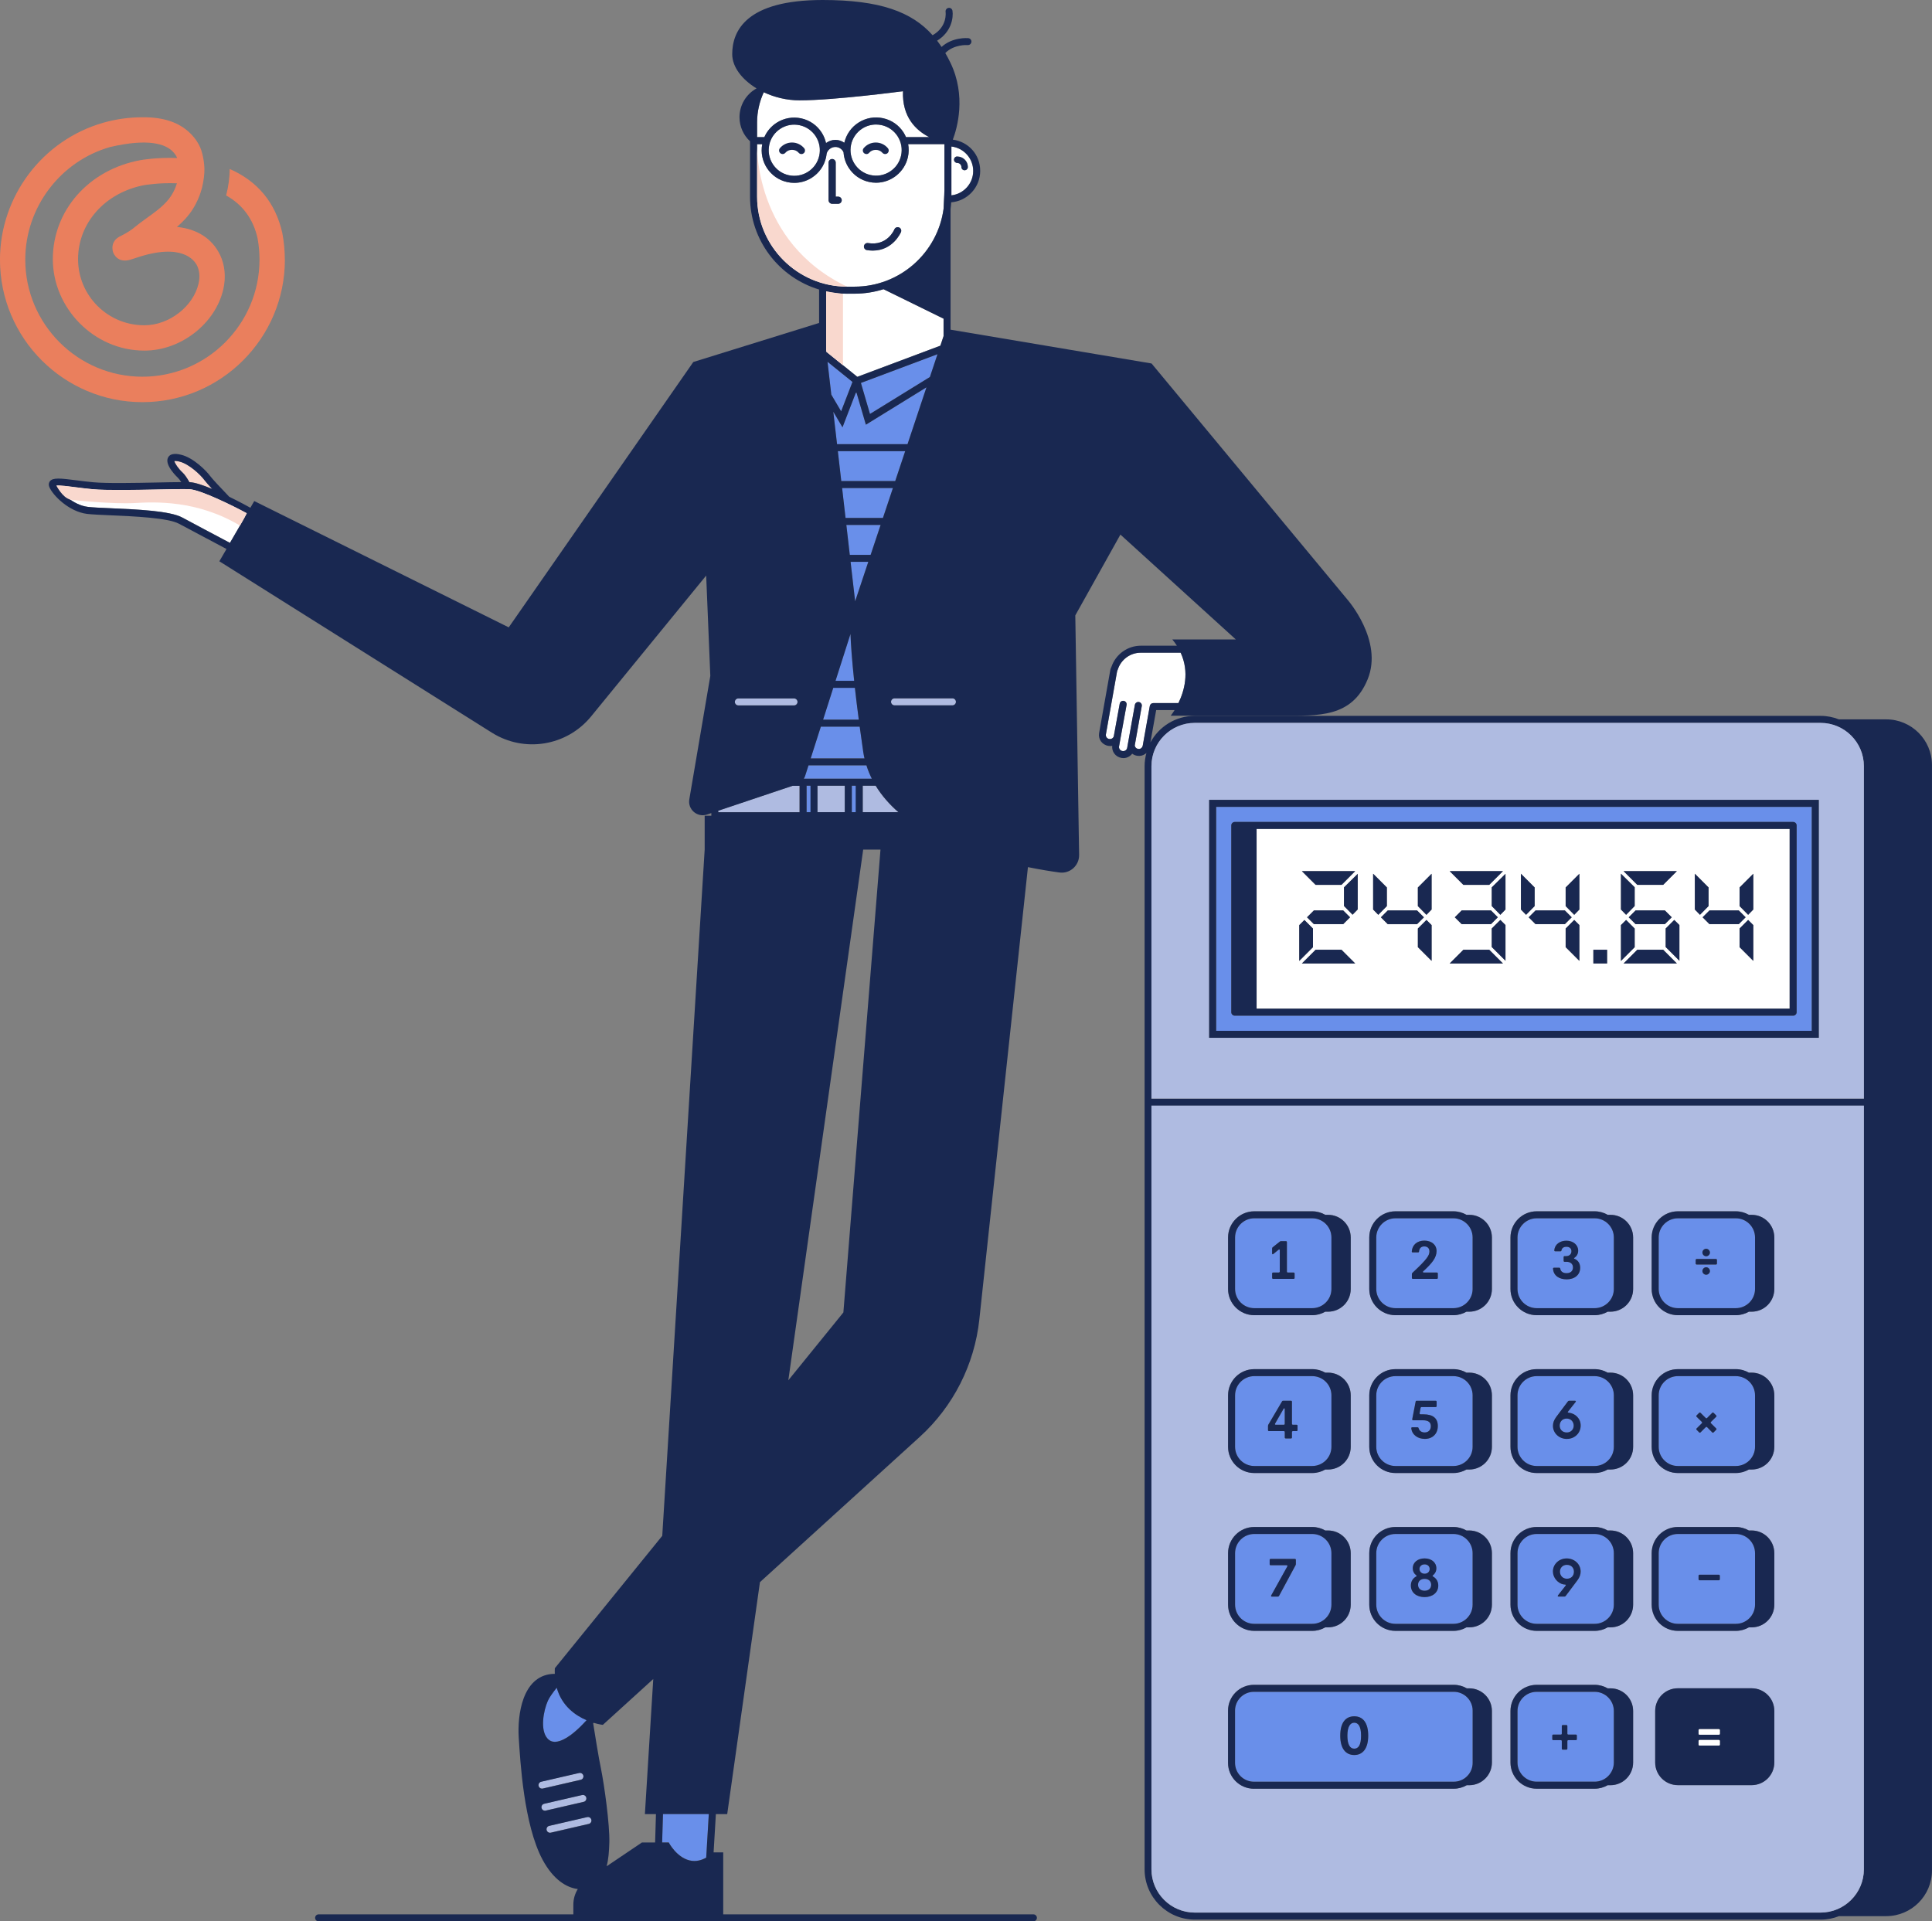 <?xml version="1.0" encoding="UTF-8"?>
<svg xmlns="http://www.w3.org/2000/svg" xmlns:xlink="http://www.w3.org/1999/xlink" width="369px" height="367px" viewBox="0 0 369 367" version="1.1">
  <rect x="0" y="0" width="369" height="367" fill="#808080" stroke="none"/>
  <title>Illustration / Tax</title>
  <g id="Desktop" stroke="none" stroke-width="1" fill="none" fill-rule="evenodd">
    <g id="Services-Hero-Colours" transform="translate(-935, -482)">
      <g id="Illustration-/-Tax" transform="translate(934.995, 482)">
        <g id="Group">
          <path d="M27.655,35.343 C20.162,36.727 14.921,42.549 14.921,49.502 C14.921,56.454 20.583,62.129 27.548,62.129 C27.562,62.129 27.568,62.129 27.582,62.129 C27.595,62.129 27.602,62.129 27.615,62.129 C32.301,62.129 36.934,58.553 37.937,54.161 C38.217,52.924 38.124,51.721 37.669,50.772 C37.141,49.675 34.735,46.326 26.104,49.221 C25.637,49.381 25.235,49.508 24.948,49.595 C22.521,50.317 21.746,48.552 21.619,48.191 C21.585,48.104 20.864,46.032 23.15,45.043 C24.661,44.254 25.075,43.926 25.884,43.278 C26.365,42.897 26.96,42.422 27.896,41.754 C29.728,40.45 31.613,39.107 32.729,37.355 C33.197,36.62 33.551,35.831 33.799,35.015 C30.349,34.875 27.695,35.336 27.655,35.343 L27.655,35.343 Z" id="Path"></path>
          <polygon id="Path" points="150.577 263.632 161.092 250.663 168.178 162.262 164.876 162.262"></polygon>
          <path d="M115.147,329.451 C115.147,329.451 114.425,329.371 113.389,329.057 C113.362,329.09 113.335,329.117 113.302,329.15 C113.723,331.831 114.352,335.681 114.766,337.68 C115.435,340.936 116.491,348.543 116.39,351.919 C116.344,353.664 116.223,355.154 115.876,356.458 L122.614,351.919 L125.134,351.919 L125.295,346.484 L123.189,346.484 L124.787,320.687 L115.154,329.444 L115.147,329.451 Z" id="Path"></path>
          <path d="M54.402,49.588 C54.402,47.911 54.248,46.233 53.94,44.595 C53.94,44.581 53.934,44.568 53.934,44.555 C53.934,44.541 53.934,44.528 53.927,44.508 C52.643,38.746 49.201,34.594 43.873,32.275 C43.886,33.812 43.632,35.637 43.198,37.335 C46.36,39.1 48.372,41.834 49.201,45.517 C49.448,46.854 49.568,48.225 49.568,49.588 C49.568,61.922 39.534,71.956 27.201,71.956 C14.867,71.956 4.833,61.922 4.833,49.588 C4.833,39.661 11.485,30.824 21.011,28.09 C28.431,26.352 31.593,27.562 32.936,28.879 C33.358,29.293 33.645,29.701 33.846,30.182 C29.922,30.035 26.96,30.563 26.793,30.597 C16.96,32.415 10.094,40.19 10.094,49.508 C10.094,58.827 17.929,66.969 27.555,66.969 C27.568,66.969 27.575,66.969 27.589,66.969 C27.602,66.969 27.609,66.969 27.622,66.969 C34.547,66.969 41.152,61.822 42.656,55.251 C43.184,52.944 42.964,50.611 42.028,48.679 C40.51,45.544 37.629,43.732 33.805,43.345 C34.915,42.389 35.971,41.293 36.814,39.962 C37.616,38.699 38.217,37.308 38.585,35.878 C38.899,34.568 39.087,33.17 39.046,32.114 C39.006,31.051 38.806,29.788 38.438,28.658 C37.997,27.448 37.308,26.405 36.326,25.443 C34.227,23.384 31.252,22.374 27.321,22.401 C27.281,22.401 27.248,22.401 27.207,22.401 C24.667,22.401 22.154,22.749 19.727,23.444 C8.115,26.76 0,37.516 0,49.609 C0,64.609 12.207,76.816 27.207,76.816 C42.208,76.816 54.415,64.609 54.415,49.609 L54.402,49.588 Z M32.722,37.355 C31.606,39.107 29.714,40.45 27.889,41.754 C26.947,42.422 26.352,42.897 25.877,43.278 C25.068,43.926 24.654,44.254 23.143,45.043 C20.857,46.025 21.579,48.098 21.612,48.191 C21.746,48.552 22.515,50.317 24.941,49.595 C25.229,49.508 25.63,49.381 26.098,49.221 C34.728,46.326 37.135,49.675 37.663,50.772 C38.117,51.714 38.217,52.918 37.93,54.161 C36.921,58.553 32.295,62.129 27.609,62.129 C27.595,62.129 27.589,62.129 27.575,62.129 C27.562,62.129 27.555,62.129 27.542,62.129 C20.576,62.129 14.914,56.467 14.914,49.502 C14.914,42.536 20.155,36.727 27.649,35.343 C27.682,35.343 30.336,34.875 33.792,35.015 C33.545,35.831 33.19,36.626 32.722,37.355 L32.722,37.355 Z" id="Shape" fill="#EA7F5D" fill-rule="nonzero"></path>
          <path d="M220.267,134.293 L225.08,134.293 C226.19,132.02 227.239,128.403 225.508,124.666 L217.9,124.666 C215.902,124.666 214.137,125.95 213.508,127.862 C213.495,127.902 213.475,127.949 213.455,127.989 C213.408,128.076 213.375,128.149 213.368,128.223 L211.229,140.269 C211.155,140.677 211.429,141.071 211.837,141.145 C212.252,141.218 212.613,141.004 212.733,140.65 L213.869,134.406 C213.936,134.045 214.284,133.798 214.645,133.871 C215.006,133.938 215.247,134.286 215.18,134.647 L214.03,140.951 L214.03,140.951 C214.03,140.951 213.742,142.568 213.742,142.568 C213.709,142.762 213.749,142.963 213.869,143.13 C213.983,143.297 214.157,143.404 214.357,143.444 C214.611,143.484 214.812,143.444 214.979,143.331 C215.146,143.217 215.253,143.043 215.293,142.843 L215.394,142.281 L215.394,142.281 C215.394,142.281 215.394,142.281 215.394,142.281 L216.764,134.634 C216.831,134.273 217.178,134.025 217.539,134.092 C217.9,134.159 218.148,134.507 218.081,134.867 L216.737,142.401 C216.784,142.722 217.025,142.983 217.339,143.036 C217.593,143.083 217.793,143.036 217.954,142.923 C218.114,142.809 218.228,142.635 218.268,142.435 L219.618,134.854 C219.672,134.533 219.953,134.299 220.274,134.299 L220.267,134.293 Z" id="Path" fill="#FFFFFF" fill-rule="nonzero"></path>
          <path d="M34.862,90.253 C35.269,90.627 35.737,91.322 36.185,92.104 C36.205,92.104 36.225,92.104 36.245,92.104 C37.262,92.151 38.859,92.693 40.537,93.401 C39.855,92.666 39.3,92.044 39.073,91.73 C38.351,90.734 36.125,88.601 34.26,88.16 C33.705,88.027 33.424,88.04 33.304,88.06 C33.364,88.474 34.066,89.531 34.868,90.259 L34.862,90.253 Z" id="Path" fill="#F9D8CE" fill-rule="nonzero"></path>
          <path d="M43.926,103.696 L46.667,98.976 L47.142,98.034 C44.642,96.67 38.311,93.535 36.185,93.441 C35.096,93.394 32.756,93.441 30.042,93.495 C25.743,93.582 20.396,93.682 17.702,93.441 C16.545,93.334 15.415,93.187 14.413,93.06 C13.076,92.886 11.465,92.679 10.783,92.746 C11.465,93.983 13.985,96.483 16.799,96.817 C17.708,96.924 19.306,96.998 21.164,97.078 C26.198,97.298 32.462,97.566 34.842,98.856 C36.693,99.859 40.858,102.065 43.94,103.696 L43.926,103.696 Z" id="Path" fill="#FFFFFF" fill-rule="nonzero"></path>
          <path d="M126.625,346.484 L126.465,351.919 L127.728,351.919 C127.728,351.919 129.165,354.72 131.699,355.342 C132.969,355.656 134.085,355.268 134.881,354.807 L135.376,346.484 L126.625,346.484 L126.625,346.484 Z" id="Path" fill="#698FEA" fill-rule="nonzero"></path>
          <path d="M106.336,322.358 C105.561,323.334 104.919,324.237 104.652,324.838 C103.783,326.79 103.148,330.427 104.545,332.025 C104.959,332.499 105.467,332.72 106.109,332.687 C107.065,332.64 108.957,331.958 112.032,328.562 C109.906,327.653 107.312,325.855 106.336,322.358 L106.336,322.358 Z" id="Path" fill="#698FEA" fill-rule="nonzero"></path>
          <path d="M157.837,67.21 L163.739,71.976 L179.603,66.027 L180.211,64.202 L180.211,60.866 L168.746,55.237 C166.988,55.792 165.117,56.093 163.178,56.093 L161.788,56.093 C160.41,56.093 159.073,55.939 157.783,55.652 L157.783,66.802 L157.83,67.203 L157.837,67.21 Z" id="Path" fill="#FFFFFF" fill-rule="nonzero"></path>
          <rect id="Rectangle" fill="#AFBBE1" fill-rule="nonzero" x="156.139" y="150.082" width="5.214" height="5.054"></rect>
          <polygon id="Path" fill="#AFBBE1" fill-rule="nonzero" points="152.716 150.082 151.393 150.082 137.187 154.849 137.187 155.136 152.716 155.136"></polygon>
          <path d="M167.249,150.082 L164.776,150.082 L164.776,155.136 L171.588,155.136 C169.87,153.645 168.392,151.961 167.249,150.082 Z" id="Path" fill="#AFBBE1" fill-rule="nonzero"></path>
          <rect id="Rectangle" fill="#698FEA" fill-rule="nonzero" x="154.053" y="150.082" width="1" height="5.054"></rect>
          <rect id="Rectangle" fill="#698FEA" fill-rule="nonzero" x="162.69" y="150.082" width="1" height="5.054"></rect>
          <path d="M164.876,143.598 C164.622,141.887 164.401,140.296 164.201,138.785 L156.787,138.785 L154.849,144.855 L165.123,144.855 C165.03,144.44 164.943,144.026 164.883,143.598 L164.876,143.598 Z" id="Path" fill="#698FEA" fill-rule="nonzero"></path>
          <polygon id="Path" fill="#698FEA" fill-rule="nonzero" points="160.678 91.89 170.979 91.89 172.884 86.181 160.023 86.181"></polygon>
          <polygon id="Path" fill="#698FEA" fill-rule="nonzero" points="161.493 98.936 168.633 98.936 170.538 93.227 160.832 93.227"></polygon>
          <path d="M164.02,137.448 C163.726,135.195 163.479,133.183 163.278,131.378 L159.147,131.378 L157.208,137.448 L164.02,137.448 Z" id="Path" fill="#698FEA" fill-rule="nonzero"></path>
          <path d="M156.139,148.745 L166.507,148.745 C166.099,147.93 165.752,147.081 165.478,146.192 L154.414,146.192 L153.786,148.157 C153.719,148.364 153.625,148.558 153.512,148.745 L156.139,148.745 L156.139,148.745 Z" id="Path" fill="#698FEA" fill-rule="nonzero"></path>
          <path d="M163.131,130.048 C162.697,125.936 162.509,123.055 162.429,121.103 L159.575,130.048 L163.131,130.048 Z" id="Path" fill="#698FEA" fill-rule="nonzero"></path>
          <polygon id="Path" fill="#698FEA" fill-rule="nonzero" points="165.377 81.128 163.586 74.998 163.445 75.044 160.912 81.629 159.154 78.648 159.869 84.845 173.332 84.845 176.949 73.988"></polygon>
          <polygon id="Path" fill="#698FEA" fill-rule="nonzero" points="165.839 107.319 162.456 107.319 163.325 114.86"></polygon>
          <polygon id="Path" fill="#698FEA" fill-rule="nonzero" points="168.185 100.273 161.647 100.273 162.302 105.982 166.286 105.982"></polygon>
          <polygon id="Path" fill="#698FEA" fill-rule="nonzero" points="166.166 79.069 177.611 72.01 179.061 67.658 164.435 73.146"></polygon>
          <polygon id="Path" fill="#698FEA" fill-rule="nonzero" points="160.658 78.567 162.817 72.952 158.051 69.102 158.779 75.379"></polygon>
          <path d="M161.794,54.756 L163.185,54.756 C171.875,54.756 179.081,48.272 180.218,39.889 L180.378,37.175 L180.378,27.535 L173.453,27.535 C173.6,28.344 173.593,29.18 173.406,30.008 C172.784,32.843 170.224,34.902 167.323,34.902 C166.875,34.902 166.427,34.855 165.986,34.755 C164.361,34.4 162.977,33.431 162.082,32.027 C161.507,31.125 161.179,30.122 161.112,29.086 C160.858,28.498 160.25,28.07 159.555,28.07 C158.766,28.07 158.064,28.631 157.884,29.34 C157.877,29.427 157.857,29.52 157.843,29.607 C157.843,29.634 157.837,29.654 157.837,29.681 C157.837,29.714 157.83,29.748 157.817,29.781 C157.803,29.868 157.79,29.948 157.777,30.035 C157.422,31.66 156.453,33.05 155.049,33.946 C154.046,34.588 152.89,34.929 151.707,34.929 C151.252,34.929 150.798,34.882 150.356,34.781 C147.061,34.059 144.955,30.831 145.583,27.542 L144.601,27.542 L144.601,37.569 C144.601,47.048 152.315,54.763 161.794,54.763 L161.794,54.756 Z M172.089,44.334 C172.089,44.334 171.694,45.27 170.799,46.166 C169.983,46.981 168.653,47.87 166.714,47.87 C166.353,47.87 165.979,47.844 165.578,47.777 C165.397,47.75 165.244,47.65 165.137,47.503 C165.03,47.356 164.99,47.175 165.016,46.995 C165.043,46.814 165.143,46.66 165.29,46.554 C165.437,46.447 165.618,46.406 165.798,46.433 C169.448,47.042 170.765,43.953 170.825,43.819 C170.966,43.472 171.367,43.305 171.715,43.452 C172.062,43.592 172.229,43.993 172.082,44.341 L172.089,44.334 Z M158.258,31.051 C158.258,30.677 158.565,30.369 158.94,30.369 C159.314,30.369 159.622,30.677 159.622,31.051 L159.622,37.562 L160.09,37.562 C160.464,37.562 160.771,37.87 160.771,38.244 C160.771,38.619 160.464,38.926 160.09,38.926 L158.94,38.926 C158.565,38.926 158.258,38.619 158.258,38.244 L158.258,31.051 L158.258,31.051 Z" id="Shape" fill="#FFFFFF" fill-rule="nonzero"></path>
          <path d="M150.644,33.465 C151.921,33.745 153.224,33.511 154.327,32.809 C155.423,32.107 156.186,31.018 156.466,29.741 C156.747,28.464 156.513,27.161 155.811,26.058 C155.109,24.961 154.02,24.199 152.743,23.919 C151.466,23.638 150.162,23.872 149.059,24.574 C147.956,25.276 147.201,26.365 146.92,27.642 C146.64,28.912 146.874,30.222 147.575,31.325 C148.277,32.428 149.367,33.184 150.637,33.465 L150.644,33.465 Z M153.351,29.073 C153.271,29.139 153.171,29.173 153.07,29.173 C152.943,29.173 152.823,29.119 152.736,29.019 C152.008,28.157 150.544,28.157 149.815,29.019 C149.661,29.2 149.387,29.226 149.2,29.073 C149.019,28.919 148.993,28.645 149.146,28.458 C149.674,27.829 150.45,27.468 151.272,27.468 C152.094,27.468 152.87,27.829 153.398,28.458 C153.552,28.638 153.525,28.912 153.344,29.066 L153.351,29.073 Z" id="Shape" fill="#FFFFFF" fill-rule="nonzero"></path>
          <path d="M166.273,33.438 C167.55,33.719 168.853,33.485 169.956,32.783 C171.059,32.081 171.815,30.991 172.096,29.721 C172.376,28.444 172.142,27.141 171.44,26.038 C170.739,24.935 169.649,24.179 168.372,23.898 C168.018,23.818 167.664,23.785 167.309,23.785 C166.387,23.785 165.484,24.046 164.689,24.554 C163.592,25.255 162.83,26.345 162.55,27.622 C161.968,30.256 163.639,32.863 166.273,33.444 L166.273,33.438 Z M165.15,28.464 C165.678,27.836 166.454,27.475 167.276,27.475 C168.098,27.475 168.873,27.836 169.402,28.464 C169.555,28.645 169.529,28.919 169.348,29.073 C169.268,29.139 169.168,29.173 169.067,29.173 C168.94,29.173 168.82,29.119 168.733,29.019 C168.004,28.157 166.54,28.157 165.812,29.019 C165.658,29.2 165.384,29.226 165.197,29.073 C165.016,28.919 164.99,28.645 165.143,28.458 L165.15,28.464 Z" id="Shape" fill="#FFFFFF" fill-rule="nonzero"></path>
          <path d="M144.601,26.191 L145.991,26.191 C146.479,25.068 147.288,24.119 148.344,23.444 C149.748,22.548 151.413,22.254 153.037,22.608 C154.661,22.963 156.052,23.932 156.948,25.336 C157.342,25.957 157.616,26.626 157.77,27.321 C158.278,26.947 158.893,26.719 159.561,26.719 C160.23,26.719 160.778,26.927 161.266,27.268 C161.634,25.67 162.596,24.3 163.98,23.417 C165.384,22.521 167.049,22.227 168.673,22.582 C170.297,22.936 171.688,23.905 172.584,25.309 C172.764,25.59 172.911,25.891 173.045,26.191 L177.477,26.191 C174.963,24.908 172.283,22.374 172.47,17.421 C172.47,17.421 159.381,19.166 152.709,19.166 C150.276,19.166 147.91,18.577 145.884,17.621 C145.075,19.379 144.607,21.331 144.607,23.39 L144.607,26.191 L144.601,26.191 Z" id="Path" fill="#FFFFFF" fill-rule="nonzero"></path>
          <path d="M181.708,27.983 L181.708,37.315 C184.048,37.048 185.873,35.062 185.873,32.649 C185.873,30.236 184.048,28.25 181.708,27.983 Z M184.242,32.515 C183.901,32.515 183.627,32.241 183.627,31.9 C183.627,31.472 183.279,31.118 182.845,31.118 C182.504,31.118 182.217,30.837 182.217,30.503 C182.217,30.169 182.477,29.888 182.811,29.888 C183.955,29.888 184.857,30.791 184.857,31.894 C184.857,32.234 184.583,32.509 184.242,32.509 L184.242,32.515 Z" id="Shape" fill="#FFFFFF" fill-rule="nonzero"></path>
          <path d="M182.811,29.895 C182.477,29.895 182.217,30.162 182.217,30.51 C182.217,30.857 182.504,31.125 182.845,31.125 C183.273,31.125 183.627,31.472 183.627,31.907 C183.627,32.248 183.901,32.522 184.242,32.522 C184.583,32.522 184.857,32.248 184.857,31.907 C184.857,30.797 183.955,29.901 182.811,29.901 L182.811,29.895 Z" id="Path" fill="#192851" fill-rule="nonzero"></path>
          <path d="M158.94,38.926 L160.09,38.926 C160.464,38.926 160.771,38.619 160.771,38.244 C160.771,37.87 160.464,37.562 160.09,37.562 L159.622,37.562 L159.622,31.051 C159.622,30.677 159.314,30.369 158.94,30.369 C158.565,30.369 158.258,30.677 158.258,31.051 L158.258,38.244 C158.258,38.619 158.565,38.926 158.94,38.926 L158.94,38.926 Z" id="Path" fill="#192851" fill-rule="nonzero"></path>
          <path d="M171.715,43.445 C171.367,43.298 170.966,43.465 170.825,43.813 C170.772,43.946 169.448,47.035 165.798,46.427 C165.618,46.4 165.437,46.44 165.29,46.547 C165.143,46.654 165.043,46.814 165.016,46.988 C164.99,47.169 165.03,47.349 165.137,47.496 C165.244,47.643 165.397,47.743 165.578,47.77 C165.979,47.837 166.353,47.864 166.714,47.864 C168.653,47.864 169.983,46.981 170.799,46.159 C171.694,45.263 172.082,44.334 172.089,44.327 C172.229,43.98 172.062,43.579 171.721,43.438 L171.715,43.445 Z" id="Path" fill="#192851" fill-rule="nonzero"></path>
          <g transform="translate(148.802, 27.221)" fill="#192851" fill-rule="nonzero">
            <path d="M2.477,0.254 C1.655,0.254 0.879,0.615 0.351,1.243 C0.198,1.431 0.218,1.698 0.405,1.858 C0.592,2.012 0.866,1.992 1.02,1.805 C1.748,0.943 3.212,0.943 3.941,1.805 C4.028,1.905 4.148,1.959 4.275,1.959 C4.376,1.959 4.469,1.925 4.556,1.858 C4.737,1.705 4.763,1.431 4.61,1.25 C4.081,0.622 3.306,0.261 2.484,0.261 L2.477,0.254 Z" id="Path"></path>
            <path d="M4.269,2.206 C4.061,2.206 3.874,2.119 3.741,1.959 C3.446,1.604 2.978,1.397 2.477,1.397 L2.477,1.397 C1.969,1.397 1.508,1.598 1.207,1.959 C0.966,2.246 0.532,2.286 0.244,2.046 C-0.043,1.798 -0.083,1.37 0.157,1.083 C0.732,0.394 1.575,0 2.47,0 C3.366,0 4.208,0.394 4.79,1.083 C4.91,1.223 4.964,1.397 4.951,1.584 C4.937,1.765 4.85,1.932 4.71,2.052 C4.59,2.153 4.429,2.213 4.269,2.213 L4.269,2.206 Z M2.477,0.501 C1.728,0.501 1.026,0.829 0.545,1.404 C0.478,1.484 0.492,1.598 0.565,1.665 C0.645,1.731 0.759,1.718 0.826,1.644 C1.22,1.177 1.822,0.902 2.477,0.902 L2.477,0.902 C3.132,0.902 3.734,1.17 4.128,1.638 C4.182,1.705 4.269,1.758 4.389,1.658 C4.429,1.624 4.449,1.584 4.456,1.531 C4.456,1.484 4.442,1.437 4.416,1.397 C3.934,0.822 3.232,0.495 2.484,0.495 L2.477,0.501 Z" id="Shape"></path>
          </g>
          <g transform="translate(164.799, 27.221)" fill="#192851" fill-rule="nonzero">
            <path d="M1.013,1.805 C1.742,0.943 3.206,0.943 3.934,1.805 C4.021,1.905 4.142,1.959 4.269,1.959 C4.369,1.959 4.463,1.925 4.549,1.858 C4.73,1.705 4.757,1.431 4.603,1.25 C4.075,0.622 3.299,0.261 2.477,0.261 C1.655,0.261 0.879,0.622 0.351,1.25 C0.198,1.437 0.218,1.705 0.405,1.865 C0.592,2.019 0.866,1.999 1.02,1.812 L1.013,1.805 Z" id="Path"></path>
            <path d="M0.686,2.206 C0.525,2.206 0.371,2.153 0.244,2.046 C-0.043,1.798 -0.083,1.37 0.157,1.083 C0.732,0.394 1.575,0 2.47,0 C3.366,0 4.208,0.394 4.783,1.083 C4.904,1.223 4.957,1.404 4.944,1.584 C4.93,1.765 4.844,1.932 4.703,2.052 C4.422,2.286 3.975,2.246 3.741,1.965 C3.44,1.611 2.978,1.404 2.477,1.404 L2.477,1.404 C1.969,1.404 1.508,1.604 1.207,1.965 C1.093,2.106 0.926,2.193 0.746,2.206 C0.726,2.206 0.706,2.206 0.686,2.206 L0.686,2.206 Z M2.477,0.501 C1.728,0.501 1.026,0.829 0.545,1.404 C0.478,1.484 0.492,1.598 0.565,1.665 C0.605,1.698 0.652,1.711 0.699,1.705 C0.746,1.705 0.793,1.678 0.819,1.638 L0.819,1.638 C1.214,1.17 1.815,0.896 2.47,0.896 L2.47,0.896 C3.126,0.896 3.727,1.163 4.122,1.631 C4.215,1.738 4.295,1.725 4.382,1.651 C4.422,1.618 4.442,1.578 4.449,1.524 C4.449,1.477 4.436,1.431 4.409,1.39 C3.928,0.816 3.226,0.488 2.477,0.488 L2.477,0.501 Z" id="Shape"></path>
          </g>
          <path d="M103.676,341.618 L110.922,339.946 C111.283,339.866 111.504,339.505 111.424,339.144 C111.343,338.783 110.982,338.563 110.621,338.643 L103.375,340.314 C103.014,340.394 102.793,340.755 102.874,341.116 C102.947,341.424 103.221,341.638 103.522,341.638 C103.569,341.638 103.622,341.638 103.676,341.618 Z" id="Path" fill="#AFBBE1" fill-rule="nonzero"></path>
          <path d="M111.985,343.362 C111.905,343.001 111.544,342.774 111.183,342.861 L103.937,344.532 C103.576,344.612 103.355,344.973 103.435,345.334 C103.509,345.642 103.783,345.856 104.084,345.856 C104.13,345.856 104.184,345.856 104.237,345.836 L111.484,344.164 C111.845,344.084 112.065,343.723 111.985,343.362 Z" id="Path" fill="#AFBBE1" fill-rule="nonzero"></path>
          <path d="M112.954,347.574 C112.874,347.213 112.513,346.985 112.152,347.072 L104.906,348.744 C104.545,348.824 104.324,349.185 104.404,349.546 C104.478,349.853 104.752,350.067 105.053,350.067 C105.1,350.067 105.153,350.067 105.207,350.047 L112.453,348.376 C112.814,348.296 113.035,347.935 112.954,347.574 Z" id="Path" fill="#AFBBE1" fill-rule="nonzero"></path>
          <path d="M141.018,134.734 L151.653,134.734 C152.021,134.734 152.322,134.433 152.322,134.065 C152.322,133.698 152.021,133.397 151.653,133.397 L141.018,133.397 C140.65,133.397 140.349,133.698 140.349,134.065 C140.349,134.433 140.65,134.734 141.018,134.734 Z" id="Path" fill="#AFBBE1" fill-rule="nonzero"></path>
          <path d="M170.852,134.734 L181.909,134.734 C182.277,134.734 182.577,134.433 182.577,134.065 C182.577,133.698 182.277,133.397 181.909,133.397 L170.852,133.397 C170.485,133.397 170.184,133.698 170.184,134.065 C170.184,134.433 170.485,134.734 170.852,134.734 Z" id="Path" fill="#AFBBE1" fill-rule="nonzero"></path>
          <path d="M360.235,137.408 L351.224,137.408 C350.141,136.98 348.964,136.739 347.727,136.739 L228.195,136.739 C224.538,136.739 221.35,138.798 219.725,141.813 L220.828,135.63 L224.345,135.63 C223.923,136.318 223.603,136.706 223.603,136.706 C223.603,136.706 237.962,136.706 244.854,136.706 C251.746,136.706 258.21,137.134 261.225,129.74 C264.24,122.347 257.348,114.519 257.348,114.519 L219.946,69.429 L181.555,62.972 L181.555,39.962 C181.608,39.528 181.655,39.087 181.682,38.645 C184.777,38.391 187.217,35.798 187.217,32.642 C187.217,29.487 184.937,27.067 181.989,26.673 C182.805,24.52 184.61,18.33 181.515,11.946 C181.207,11.311 180.886,10.709 180.552,10.128 C182.217,8.43 184.797,8.603 184.824,8.61 C185.185,8.637 185.505,8.369 185.539,8.002 C185.572,7.634 185.298,7.313 184.937,7.287 C184.797,7.273 181.922,7.059 179.837,8.964 C179.563,8.55 179.282,8.156 178.988,7.768 C181.729,6.103 182.123,3.356 181.922,2.059 C181.869,1.698 181.535,1.451 181.167,1.504 C180.806,1.558 180.559,1.892 180.605,2.259 C180.626,2.38 180.966,5.121 178.125,6.725 C174.155,2.266 168.085,0 157.121,0 C142.488,0 139.854,5.923 139.854,10.355 C139.854,12.788 141.719,15.195 144.5,16.886 C142.562,17.956 141.245,20.021 141.245,22.388 C141.245,24.206 142.02,25.844 143.257,26.987 L143.257,37.562 C143.257,45.925 148.826,53.004 156.446,55.304 L156.446,61.688 L132.421,69.148 L97.171,119.833 L48.566,95.707 L47.824,96.991 L47.663,96.897 C47.509,96.81 45.852,95.895 43.786,94.885 C42.262,93.294 40.557,91.489 40.156,90.941 C39.394,89.892 36.927,87.412 34.568,86.857 C34.086,86.743 32.622,86.402 32.107,87.385 C31.345,88.822 33.939,91.215 33.966,91.242 C34.16,91.422 34.387,91.723 34.621,92.091 C33.398,92.091 31.787,92.124 30.015,92.164 C25.75,92.251 20.442,92.358 17.822,92.118 C16.692,92.017 15.569,91.87 14.58,91.743 C11.491,91.349 10.101,91.202 9.533,91.93 C9.399,92.104 9.205,92.472 9.419,93.007 C10.021,94.531 13.116,97.733 16.639,98.161 C17.601,98.274 19.226,98.348 21.104,98.428 C25.483,98.615 32.094,98.903 34.2,100.046 C36.045,101.042 40.183,103.235 43.265,104.866 L41.901,107.212 L93.949,139.948 C100.146,143.845 108.268,142.515 112.901,136.846 L134.881,109.94 L135.67,129.112 L131.659,152.683 C131.331,154.621 133.183,156.206 135.048,155.584 L135.864,155.31 L135.864,155.818 L134.593,155.818 L134.593,162.282 L126.491,293.359 L105.975,318.648 C105.955,319.023 105.955,319.377 105.969,319.725 C105.768,319.725 105.561,319.725 105.354,319.751 C99.799,320.279 98.796,327.506 99.083,331.958 C99.371,336.41 100.039,348.516 103.629,355.221 C105.675,359.038 108.215,360.569 110.361,360.83 C109.819,361.706 109.512,362.728 109.512,363.785 L109.512,365.991 L138.136,365.991 L138.136,353.831 L136.298,353.831 L136.733,346.511 L138.898,346.511 L145.149,302.21 L175.665,274.468 C182.069,268.645 186.12,260.67 187.05,252.06 L196.335,165.631 C198.648,166.099 200.707,166.433 202.338,166.654 C204.357,166.935 206.142,165.337 206.108,163.298 L205.38,117.547 L213.996,102.112 L236.036,122.139 L223.903,122.139 C224.238,122.541 224.525,122.935 224.786,123.336 L217.92,123.336 C215.36,123.336 213.101,124.96 212.278,127.394 C212.171,127.588 212.105,127.795 212.064,127.995 L209.925,140.035 C209.725,141.171 210.48,142.261 211.677,142.468 C211.931,142.515 212.185,142.508 212.432,142.468 C212.379,142.97 212.506,143.478 212.8,143.899 C213.121,144.36 213.602,144.668 214.204,144.774 C214.324,144.795 214.451,144.808 214.571,144.808 C214.992,144.808 215.407,144.681 215.768,144.427 C215.955,144.3 216.116,144.139 216.249,143.966 C216.51,144.159 216.831,144.3 217.178,144.36 C217.727,144.46 218.281,144.333 218.743,144.012 C218.823,143.959 218.896,143.892 218.963,143.825 C218.743,144.634 218.616,145.476 218.616,146.359 L218.616,357.066 C218.616,362.361 222.927,366.672 228.222,366.672 L347.754,366.672 C348.991,366.672 350.167,366.432 351.25,366.004 L360.262,366.004 C365.088,366.004 368.999,362.093 368.999,357.267 L368.999,146.145 C368.999,141.318 365.088,137.408 360.262,137.408 L360.235,137.408 Z M16.792,96.824 C13.978,96.49 11.465,93.983 10.776,92.753 C11.458,92.686 13.076,92.893 14.406,93.067 C15.409,93.194 16.545,93.341 17.695,93.448 C20.382,93.689 25.737,93.588 30.035,93.501 C32.749,93.448 35.096,93.401 36.179,93.448 C38.304,93.542 44.642,96.677 47.135,98.04 L46.66,98.983 L43.92,103.703 C40.838,102.071 36.673,99.865 34.822,98.863 C32.442,97.573 26.178,97.305 21.144,97.085 C19.293,97.004 17.688,96.937 16.779,96.824 L16.792,96.824 Z M34.26,88.16 C36.125,88.601 38.351,90.734 39.073,91.73 C39.3,92.044 39.855,92.666 40.537,93.401 C38.853,92.699 37.255,92.151 36.245,92.104 C36.225,92.104 36.205,92.104 36.185,92.104 C35.737,91.322 35.276,90.627 34.862,90.253 C34.066,89.524 33.364,88.468 33.297,88.053 C33.418,88.033 33.698,88.027 34.253,88.154 L34.26,88.16 Z M163.439,155.136 L162.697,155.136 L162.697,150.082 L163.439,150.082 L163.439,155.136 Z M154.06,150.082 L154.802,150.082 L154.802,155.136 L154.06,155.136 L154.06,150.082 L154.06,150.082 Z M156.139,150.082 L161.353,150.082 L161.353,155.136 L156.139,155.136 L156.139,150.082 Z M158.057,69.108 L162.824,72.952 L160.658,78.567 L158.779,75.379 L158.057,69.108 Z M164.435,73.146 L179.061,67.658 L177.611,72.01 L166.166,79.069 L164.435,73.146 Z M170.986,91.89 L160.684,91.89 L160.029,86.181 L172.891,86.181 L170.986,91.89 L170.986,91.89 Z M168.64,98.936 L161.5,98.936 L160.845,93.227 L170.545,93.227 L168.64,98.936 L168.64,98.936 Z M161.654,100.273 L168.198,100.273 L166.293,105.982 L162.309,105.982 L161.654,100.273 Z M173.339,84.845 L159.876,84.845 L159.16,78.648 L160.918,81.622 L163.452,75.044 L163.592,74.991 L165.384,81.121 L176.956,73.982 L173.339,84.838 L173.339,84.845 Z M165.845,107.319 L163.332,114.86 L162.463,107.319 L165.845,107.319 Z M162.443,121.097 C162.516,123.049 162.71,125.93 163.145,130.041 L159.588,130.041 L162.443,121.097 Z M170.859,133.39 L181.916,133.39 C182.283,133.39 182.584,133.691 182.584,134.059 C182.584,134.426 182.283,134.727 181.916,134.727 L170.859,134.727 C170.491,134.727 170.19,134.426 170.19,134.059 C170.19,133.691 170.491,133.39 170.859,133.39 Z M154.427,146.192 L165.491,146.192 C165.765,147.081 166.113,147.93 166.52,148.745 L153.525,148.745 C153.639,148.565 153.732,148.371 153.799,148.157 L154.427,146.192 Z M164.782,150.082 L167.256,150.082 C168.406,151.961 169.876,153.639 171.594,155.136 L164.782,155.136 L164.782,150.082 Z M146.934,27.649 C147.214,26.372 147.977,25.289 149.073,24.58 C150.169,23.878 151.479,23.644 152.756,23.925 C154.033,24.206 155.123,24.968 155.825,26.064 C156.527,27.167 156.76,28.471 156.48,29.748 C156.199,31.025 155.437,32.114 154.341,32.816 C153.244,33.518 151.934,33.752 150.657,33.471 C149.387,33.19 148.297,32.428 147.596,31.332 C146.894,30.229 146.66,28.925 146.94,27.649 L146.934,27.649 Z M162.563,27.622 C162.844,26.345 163.606,25.255 164.702,24.554 C165.498,24.046 166.4,23.785 167.323,23.785 C167.677,23.785 168.031,23.825 168.385,23.898 C169.662,24.179 170.752,24.941 171.454,26.038 C172.156,27.134 172.39,28.444 172.109,29.721 C171.828,30.991 171.066,32.081 169.97,32.783 C168.867,33.485 167.563,33.719 166.286,33.438 C163.653,32.856 161.988,30.249 162.563,27.615 L162.563,27.622 Z M152.709,19.166 C159.381,19.166 172.47,17.421 172.47,17.421 C172.283,22.381 174.963,24.908 177.477,26.191 L173.045,26.191 C172.911,25.891 172.764,25.596 172.584,25.309 C171.688,23.905 170.297,22.936 168.673,22.582 C167.049,22.221 165.384,22.521 163.98,23.417 C162.596,24.3 161.634,25.67 161.266,27.268 C160.785,26.927 160.197,26.719 159.561,26.719 C158.893,26.719 158.278,26.953 157.77,27.321 C157.609,26.626 157.342,25.951 156.948,25.336 C156.052,23.932 154.661,22.963 153.037,22.608 C151.413,22.254 149.748,22.548 148.344,23.444 C147.295,24.119 146.486,25.068 145.991,26.191 L144.601,26.191 L144.601,23.39 C144.601,21.331 145.069,19.379 145.877,17.621 C147.903,18.577 150.269,19.166 152.703,19.166 L152.709,19.166 Z M181.722,37.315 L181.722,27.983 C184.062,28.25 185.887,30.236 185.887,32.649 C185.887,35.062 184.062,37.048 181.722,37.315 Z M144.607,27.542 L145.59,27.542 C144.962,30.837 147.067,34.059 150.363,34.781 C150.804,34.882 151.259,34.929 151.713,34.929 C152.897,34.929 154.053,34.588 155.056,33.946 C156.46,33.05 157.429,31.66 157.783,30.035 C157.803,29.948 157.81,29.868 157.823,29.781 C157.837,29.748 157.843,29.714 157.843,29.681 C157.843,29.654 157.85,29.627 157.85,29.607 C157.863,29.52 157.877,29.427 157.89,29.34 C158.071,28.631 158.773,28.07 159.561,28.07 C160.257,28.07 160.865,28.498 161.119,29.086 C161.186,30.122 161.513,31.125 162.088,32.027 C162.984,33.431 164.375,34.4 165.992,34.755 C166.433,34.855 166.881,34.902 167.329,34.902 C170.231,34.902 172.791,32.843 173.413,30.008 C173.593,29.18 173.606,28.344 173.459,27.535 L180.385,27.535 L180.385,36.794 L180.385,36.292 L180.224,39.889 C179.088,48.272 171.882,54.756 163.191,54.756 L161.801,54.756 C152.322,54.756 144.607,47.042 144.607,37.562 L144.607,27.535 L144.607,27.542 Z M161.801,56.1 L163.191,56.1 C165.13,56.1 167.002,55.799 168.76,55.244 L180.224,60.873 L180.224,64.208 L179.616,66.033 L163.753,71.983 L157.85,67.216 L157.803,66.815 L157.803,55.665 C159.093,55.952 160.43,56.106 161.808,56.106 L161.801,56.1 Z M163.285,131.391 C163.485,133.19 163.726,135.208 164.027,137.461 L157.215,137.461 L159.154,131.391 L163.285,131.391 Z M156.787,138.798 L164.201,138.798 C164.401,140.302 164.629,141.9 164.876,143.611 C164.936,144.039 165.023,144.454 165.117,144.868 L154.842,144.868 L156.781,138.798 L156.787,138.798 Z M137.187,154.862 L151.399,150.096 L152.723,150.096 L152.723,155.149 L137.187,155.149 L137.187,154.862 L137.187,154.862 Z M141.024,133.41 L151.66,133.41 C152.028,133.41 152.328,133.711 152.328,134.079 C152.328,134.446 152.028,134.747 151.66,134.747 L141.024,134.747 C140.657,134.747 140.356,134.446 140.356,134.079 C140.356,133.711 140.657,133.41 141.024,133.41 Z M106.109,332.707 C105.474,332.74 104.959,332.519 104.545,332.045 C103.148,330.447 103.783,326.81 104.652,324.859 C104.919,324.257 105.561,323.354 106.336,322.378 C107.306,325.875 109.906,327.68 112.032,328.582 C108.957,331.978 107.072,332.66 106.109,332.707 L106.109,332.707 Z M102.874,341.136 C102.793,340.775 103.014,340.414 103.375,340.334 L110.621,338.663 C110.982,338.583 111.337,338.803 111.424,339.164 C111.504,339.525 111.283,339.886 110.922,339.966 L103.676,341.638 C103.622,341.651 103.576,341.658 103.522,341.658 C103.215,341.658 102.94,341.45 102.874,341.136 Z M104.084,345.869 C103.776,345.869 103.502,345.662 103.435,345.348 C103.355,344.987 103.576,344.626 103.937,344.545 L111.183,342.874 C111.544,342.787 111.898,343.015 111.985,343.376 C112.065,343.737 111.845,344.098 111.484,344.178 L104.237,345.849 C104.184,345.862 104.137,345.869 104.084,345.869 Z M105.207,350.067 C105.153,350.081 105.106,350.087 105.053,350.087 C104.745,350.087 104.471,349.88 104.404,349.566 C104.324,349.205 104.545,348.844 104.906,348.764 L112.152,347.092 C112.513,347.012 112.868,347.233 112.954,347.594 C113.035,347.955 112.814,348.316 112.453,348.396 L105.207,350.067 Z M131.706,355.362 C129.172,354.74 127.735,351.939 127.735,351.939 L126.471,351.939 L126.632,346.504 L135.382,346.504 L134.888,354.827 C134.092,355.288 132.976,355.669 131.706,355.362 L131.706,355.362 Z M125.288,346.504 L125.128,351.939 L122.607,351.939 L115.869,356.478 C116.217,355.174 116.337,353.684 116.384,351.939 C116.477,348.563 115.428,340.956 114.759,337.7 C114.345,335.701 113.723,331.851 113.295,329.17 C113.322,329.137 113.349,329.11 113.382,329.077 C114.418,329.391 115.14,329.471 115.14,329.471 L124.773,320.714 L123.176,346.511 L125.281,346.511 L125.288,346.504 Z M161.092,250.683 L150.57,263.652 L164.869,162.282 L168.172,162.282 L161.086,250.683 L161.092,250.683 Z M217.947,142.929 C217.78,143.043 217.58,143.09 217.332,143.043 C217.018,142.99 216.777,142.729 216.731,142.408 L218.074,134.874 C218.141,134.513 217.9,134.166 217.533,134.099 C217.172,134.032 216.824,134.273 216.757,134.64 L215.387,142.288 C215.387,142.288 215.387,142.288 215.387,142.288 L215.387,142.288 C215.387,142.288 215.287,142.849 215.287,142.849 C215.253,143.043 215.14,143.217 214.972,143.337 C214.805,143.451 214.605,143.498 214.351,143.451 C214.157,143.417 213.983,143.304 213.863,143.137 C213.749,142.97 213.702,142.769 213.736,142.575 L214.023,140.957 L214.023,140.957 C214.023,140.957 215.173,134.654 215.173,134.654 C215.24,134.293 214.999,133.945 214.638,133.878 C214.277,133.811 213.93,134.052 213.863,134.413 L212.726,140.657 C212.606,141.011 212.252,141.225 211.831,141.151 C211.423,141.078 211.149,140.683 211.222,140.276 L213.361,128.229 C213.375,128.156 213.401,128.082 213.448,127.995 C213.468,127.955 213.488,127.915 213.502,127.868 C214.123,125.957 215.888,124.673 217.894,124.673 L225.501,124.673 C227.232,128.417 226.183,132.026 225.073,134.299 L220.26,134.299 C219.939,134.299 219.659,134.533 219.605,134.854 L218.255,142.435 C218.221,142.629 218.108,142.802 217.941,142.923 L217.947,142.929 Z M355.99,146.365 L355.99,209.858 L219.919,209.858 L219.919,146.365 C219.919,141.806 223.629,138.096 228.188,138.096 L347.721,138.096 C352.28,138.096 355.99,141.806 355.99,146.365 Z M219.919,211.195 L355.99,211.195 L355.99,357.066 C355.99,361.625 352.28,365.335 347.721,365.335 L228.188,365.335 C223.629,365.335 219.919,361.625 219.919,357.066 L219.919,211.195 L219.919,211.195 Z" id="Shape" fill="#192851" fill-rule="nonzero"></path>
          <path d="M228.195,365.322 L347.727,365.322 C352.287,365.322 355.997,361.612 355.997,357.053 L355.997,211.182 L219.926,211.182 L219.926,357.053 C219.926,361.612 223.636,365.322 228.195,365.322 L228.195,365.322 Z M338.89,336.657 C338.89,339.051 336.951,340.989 334.558,340.989 L320.467,340.989 C318.073,340.989 316.135,339.051 316.135,336.657 L316.135,326.817 C316.135,324.424 318.073,322.485 320.467,322.485 L334.558,322.485 C336.951,322.485 338.89,324.424 338.89,326.817 L338.89,336.657 Z M315.46,236.371 C315.46,233.61 317.706,231.37 320.46,231.37 L331.537,231.37 C332.439,231.37 333.288,231.618 334.023,232.039 L334.552,232.039 C336.945,232.039 338.883,233.978 338.883,236.371 L338.883,246.211 C338.883,248.604 336.945,250.543 334.552,250.543 L334.023,250.543 C333.288,250.964 332.439,251.211 331.537,251.211 L320.46,251.211 C317.699,251.211 315.46,248.965 315.46,246.211 L315.46,236.371 Z M315.46,266.52 C315.46,263.759 317.706,261.519 320.46,261.519 L331.537,261.519 C332.446,261.519 333.288,261.767 334.023,262.188 L334.552,262.188 C336.945,262.188 338.883,264.126 338.883,266.52 L338.883,276.36 C338.883,278.753 336.945,280.691 334.552,280.691 L334.023,280.691 C333.288,281.113 332.439,281.36 331.537,281.36 L320.46,281.36 C317.699,281.36 315.46,279.114 315.46,276.36 L315.46,266.52 Z M315.46,296.668 C315.46,293.908 317.706,291.668 320.46,291.668 L331.537,291.668 C332.439,291.668 333.288,291.915 334.023,292.337 L334.552,292.337 C336.945,292.337 338.883,294.275 338.883,296.668 L338.883,306.509 C338.883,308.902 336.945,310.84 334.552,310.84 L334.023,310.84 C333.288,311.261 332.439,311.509 331.537,311.509 L320.46,311.509 C317.699,311.509 315.46,309.263 315.46,306.509 L315.46,296.668 Z M288.493,236.371 C288.493,233.61 290.739,231.37 293.493,231.37 L304.57,231.37 C305.472,231.37 306.321,231.618 307.057,232.039 L307.585,232.039 C309.978,232.039 311.917,233.978 311.917,236.371 L311.917,246.211 C311.917,248.604 309.978,250.543 307.585,250.543 L307.057,250.543 C306.321,250.964 305.472,251.211 304.57,251.211 L293.493,251.211 C290.732,251.211 288.493,248.965 288.493,246.211 L288.493,236.371 Z M288.493,266.52 C288.493,263.759 290.739,261.519 293.493,261.519 L304.57,261.519 C305.479,261.519 306.321,261.767 307.057,262.188 L307.585,262.188 C309.978,262.188 311.917,264.126 311.917,266.52 L311.917,276.36 C311.917,278.753 309.978,280.691 307.585,280.691 L307.057,280.691 C306.321,281.113 305.472,281.36 304.57,281.36 L293.493,281.36 C290.732,281.36 288.493,279.114 288.493,276.36 L288.493,266.52 Z M288.493,296.668 C288.493,293.908 290.739,291.668 293.493,291.668 L304.57,291.668 C305.472,291.668 306.321,291.915 307.057,292.337 L307.585,292.337 C309.978,292.337 311.917,294.275 311.917,296.668 L311.917,306.509 C311.917,308.902 309.978,310.84 307.585,310.84 L307.057,310.84 C306.321,311.261 305.472,311.509 304.57,311.509 L293.493,311.509 C290.732,311.509 288.493,309.263 288.493,306.509 L288.493,296.668 Z M288.493,326.817 C288.493,324.056 290.739,321.817 293.493,321.817 L304.57,321.817 C305.472,321.817 306.321,322.064 307.057,322.485 L307.585,322.485 C309.978,322.485 311.917,324.424 311.917,326.817 L311.917,336.657 C311.917,339.051 309.978,340.989 307.585,340.989 L307.057,340.989 C306.321,341.41 305.472,341.658 304.57,341.658 L293.493,341.658 C290.732,341.658 288.493,339.411 288.493,336.657 L288.493,326.817 L288.493,326.817 Z M261.526,236.371 C261.526,233.61 263.772,231.37 266.526,231.37 L277.603,231.37 C278.512,231.37 279.355,231.618 280.09,232.039 L280.618,232.039 C283.011,232.039 284.95,233.978 284.95,236.371 L284.95,246.211 C284.95,248.604 283.011,250.543 280.618,250.543 L280.09,250.543 C279.355,250.964 278.506,251.211 277.603,251.211 L266.526,251.211 C263.765,251.211 261.526,248.965 261.526,246.211 L261.526,236.371 Z M261.526,266.52 C261.526,263.759 263.772,261.519 266.526,261.519 L277.603,261.519 C278.512,261.519 279.355,261.767 280.09,262.188 L280.618,262.188 C283.011,262.188 284.95,264.126 284.95,266.52 L284.95,276.36 C284.95,278.753 283.011,280.691 280.618,280.691 L280.09,280.691 C279.355,281.113 278.506,281.36 277.603,281.36 L266.526,281.36 C263.765,281.36 261.526,279.114 261.526,276.36 L261.526,266.52 Z M261.526,296.668 C261.526,293.908 263.772,291.668 266.526,291.668 L277.603,291.668 C278.512,291.668 279.355,291.915 280.09,292.337 L280.618,292.337 C283.011,292.337 284.95,294.275 284.95,296.668 L284.95,306.509 C284.95,308.902 283.011,310.84 280.618,310.84 L280.09,310.84 C279.355,311.261 278.506,311.509 277.603,311.509 L266.526,311.509 C263.765,311.509 261.526,309.263 261.526,306.509 L261.526,296.668 Z M234.559,236.371 C234.559,233.61 236.805,231.37 239.559,231.37 L250.636,231.37 C251.539,231.37 252.388,231.618 253.123,232.039 L253.651,232.039 C256.044,232.039 257.983,233.978 257.983,236.371 L257.983,246.211 C257.983,248.604 256.044,250.543 253.651,250.543 L253.123,250.543 C252.388,250.964 251.539,251.211 250.636,251.211 L239.559,251.211 C236.799,251.211 234.559,248.965 234.559,246.211 L234.559,236.371 Z M234.559,266.52 C234.559,263.759 236.805,261.519 239.559,261.519 L250.636,261.519 C251.545,261.519 252.388,261.767 253.123,262.188 L253.651,262.188 C256.044,262.188 257.983,264.126 257.983,266.52 L257.983,276.36 C257.983,278.753 256.044,280.691 253.651,280.691 L253.123,280.691 C252.388,281.113 251.539,281.36 250.636,281.36 L239.559,281.36 C236.799,281.36 234.559,279.114 234.559,276.36 L234.559,266.52 Z M234.559,296.668 C234.559,293.908 236.805,291.668 239.559,291.668 L250.636,291.668 C251.539,291.668 252.388,291.915 253.123,292.337 L253.651,292.337 C256.044,292.337 257.983,294.275 257.983,296.668 L257.983,306.509 C257.983,308.902 256.044,310.84 253.651,310.84 L253.123,310.84 C252.388,311.261 251.539,311.509 250.636,311.509 L239.559,311.509 C236.799,311.509 234.559,309.263 234.559,306.509 L234.559,296.668 Z M234.559,326.744 C234.559,324.023 236.772,321.817 239.493,321.817 L277.683,321.817 C278.586,321.817 279.421,322.064 280.15,322.485 L280.625,322.485 C283.018,322.485 284.956,324.424 284.956,326.817 L284.956,336.657 C284.956,339.051 283.018,340.989 280.625,340.989 L280.15,340.989 C279.421,341.41 278.579,341.658 277.683,341.658 L239.493,341.658 C236.772,341.658 234.559,339.445 234.559,336.724 L234.559,326.737 L234.559,326.744 Z" id="Shape" fill="#AFBBE1" fill-rule="nonzero"></path>
          <path d="M293.5,249.881 L304.577,249.881 C306.595,249.881 308.24,248.236 308.24,246.218 L308.24,236.377 C308.24,234.359 306.595,232.714 304.577,232.714 L293.5,232.714 C291.481,232.714 289.836,234.359 289.836,236.377 L289.836,246.218 C289.836,248.236 291.481,249.881 293.5,249.881 Z M296.802,242.16 L297.811,242.16 C297.925,242.16 297.985,242.22 298.005,242.34 C298.099,242.929 298.607,243.196 299.202,243.196 C299.997,243.196 300.432,242.748 300.432,242.106 C300.432,241.384 299.911,241.023 299.202,241.023 L298.841,241.023 C298.714,241.023 298.647,240.957 298.647,240.83 L298.647,240.134 C298.647,240.007 298.714,239.94 298.828,239.94 L299.135,239.94 C299.69,239.94 300.138,239.6 300.138,239.005 C300.138,238.463 299.763,238.156 299.189,238.156 C298.681,238.156 298.313,238.39 298.239,238.837 C298.213,238.958 298.152,239.018 298.039,239.018 L297.049,239.018 C296.922,239.018 296.856,238.951 296.862,238.817 C296.962,237.681 297.959,236.992 299.175,236.992 C300.472,236.992 301.428,237.801 301.428,238.898 C301.428,239.546 301.1,240.014 300.706,240.268 C300.592,240.342 300.599,240.395 300.719,240.449 C301.321,240.703 301.809,241.251 301.809,242.167 C301.809,243.517 300.766,244.379 299.202,244.379 C297.878,244.379 296.715,243.737 296.622,242.36 C296.615,242.227 296.675,242.167 296.802,242.167 L296.802,242.16 Z" id="Shape" fill="#698FEA" fill-rule="nonzero"></path>
          <path d="M293.5,251.218 L304.577,251.218 C305.486,251.218 306.328,250.971 307.063,250.549 L307.591,250.549 C309.985,250.549 311.923,248.611 311.923,246.218 L311.923,236.377 C311.923,233.984 309.985,232.046 307.591,232.046 L307.063,232.046 C306.328,231.624 305.479,231.377 304.577,231.377 L293.5,231.377 C290.739,231.377 288.499,233.623 288.499,236.377 L288.499,246.218 C288.499,248.978 290.746,251.218 293.5,251.218 Z M289.836,236.371 C289.836,234.352 291.481,232.707 293.5,232.707 L304.577,232.707 C306.595,232.707 308.24,234.352 308.24,236.371 L308.24,246.211 C308.24,248.23 306.595,249.874 304.577,249.874 L293.5,249.874 C291.481,249.874 289.836,248.23 289.836,246.211 L289.836,236.371 Z" id="Shape" fill="#192851" fill-rule="nonzero"></path>
          <path d="M320.467,249.881 L331.543,249.881 C333.562,249.881 335.207,248.236 335.207,246.218 L335.207,236.377 C335.207,234.359 333.562,232.714 331.543,232.714 L320.467,232.714 C318.448,232.714 316.803,234.359 316.803,236.377 L316.803,246.218 C316.803,248.236 318.448,249.881 320.467,249.881 L320.467,249.881 Z M325.868,243.49 C325.494,243.49 325.153,243.183 325.153,242.775 C325.153,242.394 325.494,242.06 325.868,242.06 C326.242,242.06 326.59,242.394 326.59,242.775 C326.59,243.183 326.256,243.49 325.868,243.49 Z M325.868,238.53 C326.249,238.53 326.59,238.864 326.59,239.245 C326.59,239.646 326.256,239.961 325.868,239.961 C325.48,239.961 325.153,239.653 325.153,239.245 C325.153,238.864 325.494,238.53 325.868,238.53 Z M323.869,240.669 C323.869,240.542 323.943,240.475 324.063,240.475 L327.74,240.475 C327.867,240.475 327.934,240.542 327.934,240.669 L327.934,241.344 C327.934,241.471 327.867,241.538 327.74,241.538 L324.063,241.538 C323.943,241.538 323.869,241.471 323.869,241.344 L323.869,240.669 L323.869,240.669 Z" id="Shape" fill="#698FEA" fill-rule="nonzero"></path>
          <path d="M320.467,251.218 L331.543,251.218 C332.453,251.218 333.295,250.971 334.03,250.549 L334.558,250.549 C336.951,250.549 338.89,248.611 338.89,246.218 L338.89,236.377 C338.89,233.984 336.951,232.046 334.558,232.046 L334.03,232.046 C333.295,231.624 332.446,231.377 331.543,231.377 L320.467,231.377 C317.706,231.377 315.466,233.623 315.466,236.377 L315.466,246.218 C315.466,248.978 317.712,251.218 320.467,251.218 L320.467,251.218 Z M316.803,236.371 C316.803,234.352 318.448,232.707 320.467,232.707 L331.543,232.707 C333.562,232.707 335.207,234.352 335.207,236.371 L335.207,246.211 C335.207,248.23 333.562,249.874 331.543,249.874 L320.467,249.874 C318.448,249.874 316.803,248.23 316.803,246.211 L316.803,236.371 L316.803,236.371 Z" id="Shape" fill="#192851" fill-rule="nonzero"></path>
          <path d="M266.526,249.881 L277.603,249.881 C279.622,249.881 281.266,248.236 281.266,246.218 L281.266,236.377 C281.266,234.359 279.622,232.714 277.603,232.714 L266.526,232.714 C264.507,232.714 262.863,234.359 262.863,236.377 L262.863,246.218 C262.863,248.236 264.507,249.881 266.526,249.881 Z M272.048,236.972 C273.405,236.972 274.374,237.761 274.374,238.958 C274.374,240.221 273.505,241.297 271.841,242.822 C271.707,242.949 271.754,243.069 271.928,243.069 L274.421,243.069 C274.548,243.069 274.615,243.136 274.615,243.263 L274.615,244.085 C274.615,244.212 274.548,244.279 274.421,244.279 L269.855,244.279 C269.728,244.279 269.661,244.212 269.661,244.085 L269.661,243.37 C269.661,243.27 269.688,243.196 269.768,243.122 C272.663,240.435 273.011,239.773 273.011,239.031 C273.011,238.289 272.503,238.082 272.028,238.082 C271.433,238.082 271.079,238.423 271.032,239.031 C271.025,239.158 270.945,239.225 270.831,239.225 L269.822,239.225 C269.695,239.225 269.628,239.158 269.641,239.031 C269.728,237.754 270.691,236.972 272.048,236.972 L272.048,236.972 Z" id="Shape" fill="#698FEA" fill-rule="nonzero"></path>
          <path d="M266.526,251.218 L277.603,251.218 C278.512,251.218 279.355,250.971 280.09,250.549 L280.618,250.549 C283.011,250.549 284.95,248.611 284.95,246.218 L284.95,236.377 C284.95,233.984 283.011,232.046 280.618,232.046 L280.09,232.046 C279.355,231.624 278.506,231.377 277.603,231.377 L266.526,231.377 C263.765,231.377 261.526,233.623 261.526,236.377 L261.526,246.218 C261.526,248.978 263.772,251.218 266.526,251.218 Z M262.863,236.371 C262.863,234.352 264.507,232.707 266.526,232.707 L277.603,232.707 C279.622,232.707 281.266,234.352 281.266,236.371 L281.266,246.211 C281.266,248.23 279.622,249.874 277.603,249.874 L266.526,249.874 C264.507,249.874 262.863,248.23 262.863,246.211 L262.863,236.371 Z" id="Shape" fill="#192851" fill-rule="nonzero"></path>
          <path d="M239.559,249.881 L250.636,249.881 C252.655,249.881 254.3,248.236 254.3,246.218 L254.3,236.377 C254.3,234.359 252.655,232.714 250.636,232.714 L239.559,232.714 C237.541,232.714 235.896,234.359 235.896,236.377 L235.896,246.218 C235.896,248.236 237.541,249.881 239.559,249.881 Z M242.982,243.263 C242.982,243.196 243.002,243.149 243.036,243.116 C243.069,243.082 243.116,243.069 243.176,243.069 L244.252,243.069 C244.379,243.069 244.439,242.995 244.439,242.875 L244.439,238.824 C244.439,238.664 244.332,238.61 244.205,238.717 L243.209,239.526 C243.082,239.633 242.975,239.579 242.975,239.419 L242.975,238.47 C242.975,238.423 242.982,238.383 243.002,238.343 C243.022,238.303 243.049,238.269 243.089,238.236 L244.446,237.16 C244.52,237.099 244.586,237.073 244.687,237.073 L245.609,237.073 C245.736,237.073 245.803,237.139 245.803,237.267 L245.803,242.875 C245.803,242.995 245.877,243.069 245.997,243.069 L247.08,243.069 C247.2,243.069 247.274,243.136 247.274,243.263 L247.274,244.085 C247.274,244.212 247.2,244.279 247.08,244.279 L243.176,244.279 C243.176,244.279 243.176,244.279 243.176,244.279 L243.176,244.279 C243.049,244.279 242.982,244.212 242.982,244.085 L242.982,243.263 L242.982,243.263 Z" id="Shape" fill="#698FEA" fill-rule="nonzero"></path>
          <path d="M239.559,251.218 L250.636,251.218 C251.545,251.218 252.388,250.971 253.123,250.549 L253.651,250.549 C256.044,250.549 257.983,248.611 257.983,246.218 L257.983,236.377 C257.983,233.984 256.044,232.046 253.651,232.046 L253.123,232.046 C252.388,231.624 251.539,231.377 250.636,231.377 L239.559,231.377 C236.799,231.377 234.559,233.623 234.559,236.377 L234.559,246.218 C234.559,248.978 236.805,251.218 239.559,251.218 Z M235.896,236.371 C235.896,234.352 237.541,232.707 239.559,232.707 L250.636,232.707 C252.655,232.707 254.3,234.352 254.3,236.371 L254.3,246.211 C254.3,248.23 252.655,249.874 250.636,249.874 L239.559,249.874 C237.541,249.874 235.896,248.23 235.896,246.211 L235.896,236.371 Z" id="Shape" fill="#192851" fill-rule="nonzero"></path>
          <path d="M293.5,280.03 L304.577,280.03 C306.595,280.03 308.24,278.385 308.24,276.366 L308.24,266.526 C308.24,264.507 306.595,262.863 304.577,262.863 L293.5,262.863 C291.481,262.863 289.836,264.507 289.836,266.526 L289.836,276.366 C289.836,278.385 291.481,280.03 293.5,280.03 Z M297.25,270.637 L299.469,267.683 C299.523,267.602 299.603,267.562 299.697,267.562 L300.826,267.562 C300.987,267.562 301.04,267.663 300.94,267.796 L299.489,269.641 C299.416,269.735 299.416,269.802 299.489,269.809 C299.529,269.829 299.59,269.835 299.677,269.849 C300.82,269.976 301.929,270.905 301.909,272.315 C301.903,273.766 300.726,274.849 299.296,274.849 C297.865,274.849 296.635,273.779 296.615,272.382 C296.608,271.787 296.809,271.232 297.25,270.631 L297.25,270.637 Z" id="Shape" fill="#698FEA" fill-rule="nonzero"></path>
          <path d="M299.255,273.626 C300.064,273.626 300.586,273.017 300.572,272.295 C300.552,271.52 300.011,270.972 299.229,270.972 C298.393,270.972 297.885,271.573 297.898,272.342 C297.912,273.091 298.44,273.626 299.255,273.626 Z" id="Path" fill="#698FEA" fill-rule="nonzero"></path>
          <path d="M293.5,281.367 L304.577,281.367 C305.479,281.367 306.328,281.119 307.063,280.698 L307.591,280.698 C309.985,280.698 311.923,278.76 311.923,276.366 L311.923,266.526 C311.923,264.133 309.985,262.194 307.591,262.194 L307.063,262.194 C306.328,261.773 305.479,261.526 304.577,261.526 L293.5,261.526 C290.739,261.526 288.499,263.772 288.499,266.526 L288.499,276.366 C288.499,279.127 290.746,281.367 293.5,281.367 Z M289.836,266.52 C289.836,264.501 291.481,262.856 293.5,262.856 L304.577,262.856 C306.595,262.856 308.24,264.501 308.24,266.52 L308.24,276.36 C308.24,278.379 306.595,280.023 304.577,280.023 L293.5,280.023 C291.481,280.023 289.836,278.379 289.836,276.36 L289.836,266.52 Z" id="Shape" fill="#192851" fill-rule="nonzero"></path>
          <path d="M320.467,280.03 L331.543,280.03 C333.562,280.03 335.207,278.385 335.207,276.366 L335.207,266.526 C335.207,264.507 333.562,262.863 331.543,262.863 L320.467,262.863 C318.448,262.863 316.803,264.507 316.803,266.526 L316.803,276.366 C316.803,278.385 318.448,280.03 320.467,280.03 L320.467,280.03 Z M325.032,271.6 L324.05,270.631 C323.963,270.544 323.963,270.45 324.05,270.357 L324.531,269.875 C324.618,269.788 324.711,269.788 324.798,269.875 L325.781,270.851 C325.868,270.938 325.962,270.938 326.055,270.851 L327.024,269.875 C327.111,269.782 327.205,269.788 327.292,269.875 L327.78,270.357 C327.867,270.444 327.867,270.537 327.78,270.631 L326.797,271.6 C326.71,271.687 326.71,271.781 326.797,271.874 L327.78,272.85 C327.867,272.937 327.867,273.031 327.78,273.118 L327.292,273.606 C327.205,273.692 327.111,273.692 327.024,273.606 L326.055,272.623 C325.968,272.536 325.875,272.536 325.781,272.623 L324.798,273.606 C324.711,273.692 324.618,273.692 324.531,273.606 L324.05,273.118 C323.963,273.031 323.963,272.937 324.05,272.85 L325.032,271.874 C325.119,271.787 325.119,271.694 325.032,271.6 L325.032,271.6 Z" id="Shape" fill="#698FEA" fill-rule="nonzero"></path>
          <path d="M320.467,281.367 L331.543,281.367 C332.446,281.367 333.295,281.119 334.03,280.698 L334.558,280.698 C336.951,280.698 338.89,278.76 338.89,276.366 L338.89,266.526 C338.89,264.133 336.951,262.194 334.558,262.194 L334.03,262.194 C333.295,261.773 332.446,261.526 331.543,261.526 L320.467,261.526 C317.706,261.526 315.466,263.772 315.466,266.526 L315.466,276.366 C315.466,279.127 317.712,281.367 320.467,281.367 L320.467,281.367 Z M316.803,266.52 C316.803,264.501 318.448,262.856 320.467,262.856 L331.543,262.856 C333.562,262.856 335.207,264.501 335.207,266.52 L335.207,276.36 C335.207,278.379 333.562,280.023 331.543,280.023 L320.467,280.023 C318.448,280.023 316.803,278.379 316.803,276.36 L316.803,266.52 L316.803,266.52 Z" id="Shape" fill="#192851" fill-rule="nonzero"></path>
          <path d="M266.526,280.03 L277.603,280.03 C279.622,280.03 281.266,278.385 281.266,276.366 L281.266,266.526 C281.266,264.507 279.622,262.863 277.603,262.863 L266.526,262.863 C264.507,262.863 262.863,264.507 262.863,266.526 L262.863,276.366 C262.863,278.385 264.507,280.03 266.526,280.03 Z M269.728,272.643 L270.738,272.643 C270.851,272.643 270.918,272.696 270.945,272.817 C271.099,273.378 271.58,273.626 272.101,273.626 C272.837,273.626 273.278,273.164 273.278,272.436 C273.278,271.707 272.877,271.299 271.734,271.299 L269.902,271.299 C269.768,271.299 269.708,271.212 269.728,271.092 L270.377,267.743 C270.397,267.623 270.464,267.569 270.577,267.569 L274.194,267.569 C274.321,267.569 274.388,267.636 274.388,267.763 L274.388,268.585 C274.388,268.712 274.321,268.779 274.194,268.779 L271.527,268.779 C271.413,268.779 271.339,268.833 271.319,268.953 L271.139,269.949 C271.119,270.076 271.192,270.163 271.319,270.163 L271.888,270.163 C273.733,270.163 274.615,270.958 274.615,272.382 C274.615,273.913 273.585,274.862 272.108,274.862 C270.818,274.862 269.695,274.12 269.548,272.843 C269.528,272.716 269.601,272.65 269.728,272.65 L269.728,272.643 Z" id="Shape" fill="#698FEA" fill-rule="nonzero"></path>
          <path d="M266.526,281.367 L277.603,281.367 C278.512,281.367 279.355,281.119 280.09,280.698 L280.618,280.698 C283.011,280.698 284.95,278.76 284.95,276.366 L284.95,266.526 C284.95,264.133 283.011,262.194 280.618,262.194 L280.09,262.194 C279.355,261.773 278.506,261.526 277.603,261.526 L266.526,261.526 C263.765,261.526 261.526,263.772 261.526,266.526 L261.526,276.366 C261.526,279.127 263.772,281.367 266.526,281.367 Z M262.863,266.52 C262.863,264.501 264.507,262.856 266.526,262.856 L277.603,262.856 C279.622,262.856 281.266,264.501 281.266,266.52 L281.266,276.36 C281.266,278.379 279.622,280.023 277.603,280.023 L266.526,280.023 C264.507,280.023 262.863,278.379 262.863,276.36 L262.863,266.52 Z" id="Shape" fill="#192851" fill-rule="nonzero"></path>
          <path d="M239.559,280.03 L250.636,280.03 C252.655,280.03 254.3,278.385 254.3,276.366 L254.3,266.526 C254.3,264.507 252.655,262.863 250.636,262.863 L239.559,262.863 C237.541,262.863 235.896,264.507 235.896,266.526 L235.896,276.366 C235.896,278.385 237.541,280.03 239.559,280.03 Z M242.187,272.369 C242.187,272.282 242.207,272.208 242.247,272.128 L244.861,267.689 C244.914,267.589 244.981,267.556 245.088,267.556 L246.565,267.556 C246.692,267.556 246.759,267.623 246.759,267.75 L246.759,271.954 C246.759,272.075 246.833,272.148 246.953,272.148 L247.635,272.148 C247.762,272.148 247.829,272.215 247.829,272.335 L247.829,273.164 C247.829,273.291 247.762,273.358 247.635,273.358 L246.953,273.358 C246.833,273.358 246.759,273.425 246.759,273.552 L246.759,274.568 C246.759,274.695 246.692,274.762 246.565,274.762 L245.582,274.762 C245.462,274.762 245.389,274.695 245.389,274.568 L245.389,273.552 C245.389,273.425 245.322,273.358 245.195,273.358 L242.374,273.358 C242.247,273.358 242.18,273.291 242.18,273.164 L242.18,272.369 L242.187,272.369 Z" id="Shape" fill="#698FEA" fill-rule="nonzero"></path>
          <path d="M243.677,272.148 L245.195,272.148 C245.322,272.148 245.389,272.075 245.389,271.954 L245.389,269.16 C245.389,268.973 245.255,268.933 245.161,269.107 L243.55,271.914 C243.483,272.048 243.53,272.148 243.684,272.148 L243.677,272.148 Z" id="Path" fill="#698FEA" fill-rule="nonzero"></path>
          <path d="M239.559,281.367 L250.636,281.367 C251.539,281.367 252.388,281.119 253.123,280.698 L253.651,280.698 C256.044,280.698 257.983,278.76 257.983,276.366 L257.983,266.526 C257.983,264.133 256.044,262.194 253.651,262.194 L253.123,262.194 C252.388,261.773 251.539,261.526 250.636,261.526 L239.559,261.526 C236.799,261.526 234.559,263.772 234.559,266.526 L234.559,276.366 C234.559,279.127 236.805,281.367 239.559,281.367 Z M235.896,266.52 C235.896,264.501 237.541,262.856 239.559,262.856 L250.636,262.856 C252.655,262.856 254.3,264.501 254.3,266.52 L254.3,276.36 C254.3,278.379 252.655,280.023 250.636,280.023 L239.559,280.023 C237.541,280.023 235.896,278.379 235.896,276.36 L235.896,266.52 Z" id="Shape" fill="#192851" fill-rule="nonzero"></path>
          <path d="M293.5,310.179 L304.577,310.179 C306.595,310.179 308.24,308.534 308.24,306.515 L308.24,296.675 C308.24,294.656 306.595,293.012 304.577,293.012 L293.5,293.012 C291.481,293.012 289.836,294.656 289.836,296.675 L289.836,306.515 C289.836,308.534 291.481,310.179 293.5,310.179 Z M299.242,297.684 C300.706,297.684 301.883,298.754 301.909,300.151 C301.923,300.746 301.715,301.301 301.274,301.896 L299.055,304.851 C299.001,304.931 298.921,304.971 298.828,304.971 L297.698,304.971 C297.537,304.971 297.484,304.871 297.584,304.737 L299.035,302.892 C299.135,302.758 299.088,302.678 298.935,302.678 C298.814,302.671 298.701,302.651 298.58,302.631 C297.618,302.431 296.642,301.435 296.622,300.218 C296.602,298.794 297.818,297.684 299.249,297.684 L299.242,297.684 Z" id="Shape" fill="#698FEA" fill-rule="nonzero"></path>
          <path d="M299.282,301.562 C300.118,301.562 300.626,300.96 300.612,300.191 C300.599,299.443 300.071,298.908 299.255,298.908 C298.44,298.908 297.925,299.496 297.938,300.238 C297.959,301.014 298.5,301.562 299.282,301.562 Z" id="Path" fill="#698FEA" fill-rule="nonzero"></path>
          <path d="M293.5,311.515 L304.577,311.515 C305.479,311.515 306.328,311.268 307.063,310.847 L307.591,310.847 C309.985,310.847 311.923,308.908 311.923,306.515 L311.923,296.675 C311.923,294.282 309.985,292.343 307.591,292.343 L307.063,292.343 C306.328,291.922 305.479,291.675 304.577,291.675 L293.5,291.675 C290.739,291.675 288.499,293.921 288.499,296.675 L288.499,306.515 C288.499,309.276 290.746,311.515 293.5,311.515 Z M289.836,296.668 C289.836,294.65 291.481,293.005 293.5,293.005 L304.577,293.005 C306.595,293.005 308.24,294.65 308.24,296.668 L308.24,306.509 C308.24,308.527 306.595,310.172 304.577,310.172 L293.5,310.172 C291.481,310.172 289.836,308.527 289.836,306.509 L289.836,296.668 Z" id="Shape" fill="#192851" fill-rule="nonzero"></path>
          <path d="M320.467,310.179 L331.543,310.179 C333.562,310.179 335.207,308.534 335.207,306.515 L335.207,296.675 C335.207,294.656 333.562,293.012 331.543,293.012 L320.467,293.012 C318.448,293.012 316.803,294.656 316.803,296.675 L316.803,306.515 C316.803,308.534 318.448,310.179 320.467,310.179 L320.467,310.179 Z M324.417,300.987 C324.417,300.86 324.484,300.793 324.611,300.793 L328.288,300.793 C328.415,300.793 328.482,300.86 328.482,300.987 L328.482,301.662 C328.482,301.789 328.415,301.856 328.288,301.856 L324.611,301.856 C324.484,301.856 324.417,301.789 324.417,301.662 L324.417,300.987 Z" id="Shape" fill="#698FEA" fill-rule="nonzero"></path>
          <path d="M320.467,311.515 L331.543,311.515 C332.446,311.515 333.295,311.268 334.03,310.847 L334.558,310.847 C336.951,310.847 338.89,308.908 338.89,306.515 L338.89,296.675 C338.89,294.282 336.951,292.343 334.558,292.343 L334.03,292.343 C333.295,291.922 332.446,291.675 331.543,291.675 L320.467,291.675 C317.706,291.675 315.466,293.921 315.466,296.675 L315.466,306.515 C315.466,309.276 317.712,311.515 320.467,311.515 L320.467,311.515 Z M316.803,296.668 C316.803,294.65 318.448,293.005 320.467,293.005 L331.543,293.005 C333.562,293.005 335.207,294.65 335.207,296.668 L335.207,306.509 C335.207,308.527 333.562,310.172 331.543,310.172 L320.467,310.172 C318.448,310.172 316.803,308.527 316.803,306.509 L316.803,296.668 L316.803,296.668 Z" id="Shape" fill="#192851" fill-rule="nonzero"></path>
          <path d="M266.526,310.179 L277.603,310.179 C279.622,310.179 281.266,308.534 281.266,306.515 L281.266,296.675 C281.266,294.656 279.622,293.012 277.603,293.012 L266.526,293.012 C264.507,293.012 262.863,294.656 262.863,296.675 L262.863,306.515 C262.863,308.534 264.507,310.179 266.526,310.179 Z M270.484,300.9 C270.076,300.586 269.829,300.131 269.829,299.57 C269.829,298.433 270.791,297.678 272.081,297.678 C273.372,297.678 274.334,298.426 274.334,299.57 C274.334,300.131 274.094,300.586 273.686,300.907 C273.579,300.993 273.585,301.067 273.699,301.134 C274.327,301.495 274.702,302.083 274.702,302.865 C274.702,304.236 273.572,305.071 272.081,305.071 C270.591,305.071 269.468,304.249 269.468,302.865 C269.468,302.09 269.835,301.495 270.47,301.134 C270.591,301.06 270.591,300.987 270.477,300.9 L270.484,300.9 Z" id="Shape" fill="#698FEA" fill-rule="nonzero"></path>
          <path d="M272.088,303.855 C272.817,303.855 273.345,303.433 273.345,302.718 C273.345,302.003 272.817,301.588 272.088,301.588 C271.359,301.588 270.838,302.003 270.838,302.718 C270.838,303.433 271.359,303.855 272.088,303.855 Z" id="Path" fill="#698FEA" fill-rule="nonzero"></path>
          <path d="M272.095,300.599 C272.67,300.599 273.064,300.205 273.064,299.697 C273.064,299.189 272.67,298.814 272.095,298.814 C271.52,298.814 271.119,299.182 271.119,299.697 C271.119,300.211 271.513,300.599 272.095,300.599 Z" id="Path" fill="#698FEA" fill-rule="nonzero"></path>
          <path d="M266.526,311.515 L277.603,311.515 C278.512,311.515 279.355,311.268 280.09,310.847 L280.618,310.847 C283.011,310.847 284.95,308.908 284.95,306.515 L284.95,296.675 C284.95,294.282 283.011,292.343 280.618,292.343 L280.09,292.343 C279.355,291.922 278.506,291.675 277.603,291.675 L266.526,291.675 C263.765,291.675 261.526,293.921 261.526,296.675 L261.526,306.515 C261.526,309.276 263.772,311.515 266.526,311.515 Z M262.863,296.668 C262.863,294.65 264.507,293.005 266.526,293.005 L277.603,293.005 C279.622,293.005 281.266,294.65 281.266,296.668 L281.266,306.509 C281.266,308.527 279.622,310.172 277.603,310.172 L266.526,310.172 C264.507,310.172 262.863,308.527 262.863,306.509 L262.863,296.668 Z" id="Shape" fill="#192851" fill-rule="nonzero"></path>
          <path d="M239.559,310.179 L250.636,310.179 C252.655,310.179 254.3,308.534 254.3,306.515 L254.3,296.675 C254.3,294.656 252.655,293.012 250.636,293.012 L239.559,293.012 C237.541,293.012 235.896,294.656 235.896,296.675 L235.896,306.515 C235.896,308.534 237.541,310.179 239.559,310.179 Z M242.514,297.965 C242.514,297.838 242.581,297.771 242.708,297.771 L247.327,297.771 C247.454,297.771 247.521,297.838 247.521,297.965 L247.521,298.727 C247.521,298.814 247.501,298.888 247.468,298.968 L244.306,304.837 C244.259,304.938 244.185,304.971 244.078,304.971 L242.942,304.971 C242.795,304.971 242.735,304.871 242.808,304.744 L245.877,299.215 C245.95,299.082 245.89,298.981 245.743,298.981 L242.715,298.981 C242.588,298.981 242.521,298.914 242.521,298.787 L242.521,297.965 L242.514,297.965 Z" id="Shape" fill="#698FEA" fill-rule="nonzero"></path>
          <path d="M239.559,311.515 L250.636,311.515 C251.539,311.515 252.388,311.268 253.123,310.847 L253.651,310.847 C256.044,310.847 257.983,308.908 257.983,306.515 L257.983,296.675 C257.983,294.282 256.044,292.343 253.651,292.343 L253.123,292.343 C252.388,291.922 251.539,291.675 250.636,291.675 L239.559,291.675 C236.799,291.675 234.559,293.921 234.559,296.675 L234.559,306.515 C234.559,309.276 236.805,311.515 239.559,311.515 Z M235.896,296.668 C235.896,294.65 237.541,293.005 239.559,293.005 L250.636,293.005 C252.655,293.005 254.3,294.65 254.3,296.668 L254.3,306.509 C254.3,308.527 252.655,310.172 250.636,310.172 L239.559,310.172 C237.541,310.172 235.896,308.527 235.896,306.509 L235.896,296.668 Z" id="Shape" fill="#192851" fill-rule="nonzero"></path>
          <path d="M293.5,340.327 L304.577,340.327 C306.595,340.327 308.24,338.683 308.24,336.664 L308.24,326.824 C308.24,324.805 306.595,323.161 304.577,323.161 L293.5,323.161 C291.481,323.161 289.836,324.805 289.836,326.824 L289.836,336.664 C289.836,338.683 291.481,340.327 293.5,340.327 Z M296.481,331.523 C296.481,331.396 296.548,331.329 296.675,331.329 L298.106,331.329 C298.226,331.329 298.299,331.263 298.299,331.136 L298.299,329.705 C298.299,329.585 298.366,329.511 298.493,329.511 L299.169,329.511 C299.289,329.511 299.362,329.585 299.362,329.705 L299.362,331.136 C299.362,331.263 299.429,331.329 299.556,331.329 L300.98,331.329 C301.107,331.329 301.174,331.396 301.174,331.523 L301.174,332.199 C301.174,332.326 301.107,332.392 300.98,332.392 L299.556,332.392 C299.429,332.392 299.362,332.459 299.362,332.586 L299.362,334.017 C299.362,334.137 299.289,334.211 299.169,334.211 L298.493,334.211 C298.366,334.211 298.299,334.137 298.299,334.017 L298.299,332.586 C298.299,332.459 298.233,332.392 298.106,332.392 L296.675,332.392 C296.548,332.392 296.481,332.326 296.481,332.199 L296.481,331.523 Z" id="Shape" fill="#698FEA" fill-rule="nonzero"></path>
          <path d="M293.5,341.664 L304.577,341.664 C305.486,341.664 306.328,341.417 307.063,340.996 L307.591,340.996 C309.985,340.996 311.923,339.057 311.923,336.664 L311.923,326.824 C311.923,324.431 309.985,322.492 307.591,322.492 L307.063,322.492 C306.328,322.071 305.479,321.824 304.577,321.824 L293.5,321.824 C290.739,321.824 288.499,324.07 288.499,326.824 L288.499,336.664 C288.499,339.425 290.746,341.664 293.5,341.664 Z M289.836,326.817 C289.836,324.798 291.481,323.154 293.5,323.154 L304.577,323.154 C306.595,323.154 308.24,324.798 308.24,326.817 L308.24,336.657 C308.24,338.676 306.595,340.321 304.577,340.321 L293.5,340.321 C291.481,340.321 289.836,338.676 289.836,336.657 L289.836,326.817 L289.836,326.817 Z" id="Shape" fill="#192851" fill-rule="nonzero"></path>
          <path d="M334.558,322.479 L320.467,322.479 C318.073,322.479 316.135,324.417 316.135,326.81 L316.135,336.651 C316.135,339.044 318.073,340.982 320.467,340.982 L334.558,340.982 C336.951,340.982 338.89,339.044 338.89,336.651 L338.89,326.81 C338.89,324.417 336.951,322.479 334.558,322.479 L334.558,322.479 Z M328.488,333.221 C328.488,333.342 328.422,333.415 328.295,333.415 L324.618,333.415 C324.498,333.415 324.424,333.342 324.424,333.221 L324.424,332.546 C324.424,332.426 324.491,332.352 324.618,332.352 L328.295,332.352 C328.422,332.352 328.488,332.426 328.488,332.546 L328.488,333.221 Z M328.488,331.156 C328.488,331.283 328.422,331.35 328.295,331.35 L324.618,331.35 C324.498,331.35 324.424,331.283 324.424,331.156 L324.424,330.48 C324.424,330.353 324.491,330.287 324.618,330.287 L328.295,330.287 C328.422,330.287 328.488,330.353 328.488,330.48 L328.488,331.156 Z" id="Shape" fill="#192851" fill-rule="nonzero"></path>
          <path d="M239.486,340.327 L277.677,340.327 C279.655,340.327 281.273,338.716 281.273,336.731 L281.273,326.744 C281.273,324.765 279.662,323.154 277.677,323.154 L239.486,323.154 C237.507,323.154 235.889,324.765 235.889,326.744 L235.889,336.731 C235.889,338.71 237.5,340.327 239.486,340.327 Z M258.658,327.84 C260.316,327.84 261.325,329.07 261.325,331.537 C261.325,334.003 260.283,335.233 258.658,335.233 C257.034,335.233 255.984,334.003 255.984,331.537 C255.984,329.07 256.987,327.84 258.658,327.84 L258.658,327.84 Z" id="Shape" fill="#698FEA" fill-rule="nonzero"></path>
          <path d="M258.658,334.01 C259.454,334.01 259.962,333.248 259.962,331.53 C259.962,329.812 259.414,329.05 258.658,329.05 C257.903,329.05 257.348,329.732 257.348,331.53 C257.348,333.328 257.856,334.01 258.658,334.01 Z" id="Path" fill="#698FEA" fill-rule="nonzero"></path>
          <path d="M239.486,341.664 L277.677,341.664 C278.579,341.664 279.415,341.417 280.143,340.996 L280.618,340.996 C283.011,340.996 284.95,339.057 284.95,336.664 L284.95,326.824 C284.95,324.431 283.011,322.492 280.618,322.492 L280.143,322.492 C279.415,322.071 278.572,321.824 277.677,321.824 L239.486,321.824 C236.765,321.824 234.552,324.036 234.552,326.75 L234.552,336.738 C234.552,339.458 236.765,341.671 239.486,341.671 L239.486,341.664 Z M235.889,326.744 C235.889,324.765 237.5,323.154 239.486,323.154 L277.677,323.154 C279.655,323.154 281.273,324.765 281.273,326.744 L281.273,336.731 C281.273,338.71 279.662,340.327 277.677,340.327 L239.486,340.327 C237.507,340.327 235.889,338.716 235.889,336.731 L235.889,326.744 Z" id="Shape" fill="#192851" fill-rule="nonzero"></path>
          <path d="M244.446,242.882 L244.446,238.824 C244.446,238.664 244.339,238.61 244.212,238.717 L243.216,239.526 C243.089,239.633 242.982,239.579 242.982,239.419 L242.982,238.47 C242.982,238.423 242.989,238.383 243.009,238.349 C242.989,238.39 242.982,238.43 242.982,238.476 L242.982,239.426 C242.982,239.593 243.089,239.64 243.216,239.533 L244.212,238.724 C244.339,238.617 244.446,238.67 244.446,238.831 L244.446,242.882 C244.446,243.002 244.379,243.069 244.259,243.076 L244.259,243.076 C244.386,243.076 244.453,243.009 244.453,242.882 L244.446,242.882 Z" id="Path" fill="#000000" fill-rule="nonzero"></path>
          <path d="M243.176,244.279 L243.176,244.279 C243.049,244.279 242.989,244.212 242.989,244.085 L242.989,243.263 C242.989,243.203 243.002,243.149 243.036,243.122 C243.002,243.156 242.982,243.203 242.982,243.27 L242.982,244.092 C242.982,244.219 243.049,244.286 243.176,244.286 L243.176,244.279 Z" id="Path" fill="#000000" fill-rule="nonzero"></path>
          <path d="M242.982,244.085 C242.982,244.212 243.049,244.279 243.169,244.279 C243.169,244.279 243.169,244.279 243.169,244.279 L247.073,244.279 C247.194,244.279 247.267,244.212 247.267,244.085 L247.267,243.263 C247.267,243.136 247.194,243.069 247.073,243.069 L245.99,243.069 C245.87,243.069 245.796,243.002 245.796,242.875 L245.796,237.267 C245.796,237.139 245.73,237.073 245.603,237.073 L244.68,237.073 C244.58,237.073 244.513,237.093 244.439,237.16 L243.082,238.236 C243.042,238.269 243.016,238.303 242.995,238.343 C242.975,238.376 242.969,238.416 242.969,238.463 L242.969,239.412 C242.969,239.579 243.076,239.626 243.203,239.519 L244.199,238.71 C244.326,238.603 244.433,238.657 244.433,238.817 L244.433,242.875 C244.433,242.995 244.366,243.069 244.239,243.069 L243.163,243.069 C243.102,243.069 243.049,243.082 243.022,243.116 C242.989,243.149 242.975,243.196 242.975,243.256 L242.975,244.078 L242.982,244.085 Z" id="Path" fill="#192851" fill-rule="nonzero"></path>
          <path d="M269.829,239.225 L270.838,239.225 C270.952,239.225 271.032,239.158 271.039,239.031 C271.092,238.43 271.44,238.082 272.035,238.082 C272.509,238.082 273.017,238.316 273.017,239.031 C273.017,239.747 272.67,240.435 269.775,243.122 C269.695,243.196 269.668,243.27 269.668,243.37 L269.668,244.085 C269.668,244.212 269.735,244.279 269.862,244.279 L274.428,244.279 C274.555,244.279 274.622,244.212 274.622,244.085 L274.622,243.263 C274.622,243.136 274.555,243.069 274.428,243.069 L271.934,243.069 C271.76,243.069 271.714,242.949 271.847,242.822 C273.519,241.297 274.388,240.228 274.381,238.958 C274.381,237.754 273.405,236.972 272.055,236.972 C270.698,236.972 269.742,237.754 269.648,239.031 C269.641,239.152 269.702,239.225 269.829,239.225 L269.829,239.225 Z" id="Path" fill="#192851" fill-rule="nonzero"></path>
          <path d="M299.202,244.373 C300.76,244.373 301.809,243.51 301.809,242.16 C301.809,241.244 301.328,240.696 300.719,240.442 C300.599,240.388 300.592,240.342 300.706,240.261 C301.1,240.001 301.428,239.539 301.428,238.891 C301.428,237.788 300.472,236.986 299.175,236.986 C297.959,236.986 296.962,237.674 296.862,238.811 C296.856,238.944 296.922,239.011 297.049,239.011 L298.039,239.011 C298.159,239.011 298.213,238.944 298.239,238.831 C298.313,238.383 298.674,238.149 299.189,238.149 C299.763,238.149 300.138,238.456 300.138,238.998 C300.138,239.593 299.69,239.934 299.135,239.934 L298.828,239.934 C298.714,239.934 298.647,240.001 298.647,240.128 L298.647,240.823 C298.647,240.95 298.714,241.017 298.841,241.017 L299.202,241.017 C299.904,241.017 300.432,241.378 300.432,242.1 C300.432,242.748 300.004,243.189 299.202,243.189 C298.607,243.189 298.099,242.929 298.005,242.334 C297.985,242.213 297.925,242.146 297.811,242.146 L296.802,242.146 C296.675,242.146 296.608,242.22 296.622,242.347 C296.722,243.724 297.878,244.366 299.202,244.366 L299.202,244.373 Z" id="Path" fill="#192851" fill-rule="nonzero"></path>
          <path d="M324.063,240.482 L327.74,240.482 C327.847,240.482 327.934,240.569 327.934,240.676 L327.934,241.351 C327.934,241.458 327.847,241.545 327.74,241.545 L324.063,241.545 C323.956,241.545 323.869,241.458 323.869,241.351 L323.869,240.676 C323.869,240.569 323.956,240.482 324.063,240.482 Z" id="Path" fill="#192851" fill-rule="nonzero"></path>
          <path d="M325.868,239.961 C326.249,239.961 326.59,239.653 326.59,239.245 C326.59,238.864 326.256,238.53 325.868,238.53 C325.48,238.53 325.153,238.864 325.153,239.245 C325.153,239.646 325.494,239.961 325.868,239.961 Z" id="Path" fill="#192851" fill-rule="nonzero"></path>
          <path d="M325.868,242.06 C325.494,242.06 325.153,242.394 325.153,242.775 C325.153,243.183 325.494,243.49 325.868,243.49 C326.242,243.49 326.59,243.183 326.59,242.775 C326.59,242.394 326.256,242.06 325.868,242.06 Z" id="Path" fill="#192851" fill-rule="nonzero"></path>
          <path d="M242.374,273.358 L245.195,273.358 C245.322,273.358 245.389,273.425 245.389,273.552 L245.389,274.568 C245.389,274.695 245.462,274.762 245.582,274.762 L246.565,274.762 C246.692,274.762 246.759,274.695 246.759,274.568 L246.759,273.552 C246.759,273.425 246.833,273.358 246.953,273.358 L247.635,273.358 C247.762,273.358 247.829,273.291 247.829,273.164 L247.829,272.335 C247.829,272.215 247.762,272.148 247.635,272.148 L246.953,272.148 C246.833,272.148 246.759,272.075 246.759,271.954 L246.759,267.75 C246.759,267.623 246.692,267.556 246.565,267.556 L245.088,267.556 C244.981,267.556 244.907,267.589 244.861,267.689 L242.247,272.128 C242.207,272.208 242.187,272.275 242.187,272.369 L242.187,273.164 C242.187,273.291 242.253,273.358 242.38,273.358 L242.374,273.358 Z M243.544,271.914 L245.155,269.107 C245.248,268.939 245.382,268.973 245.382,269.16 L245.382,271.954 C245.382,272.075 245.315,272.148 245.188,272.148 L243.671,272.148 C243.524,272.148 243.47,272.048 243.537,271.914 L243.544,271.914 Z" id="Shape" fill="#192851" fill-rule="nonzero"></path>
          <path d="M272.115,274.849 C273.599,274.849 274.622,273.9 274.622,272.369 C274.622,270.945 273.733,270.149 271.894,270.149 L271.326,270.149 C271.206,270.149 271.132,270.063 271.145,269.936 L271.326,268.939 C271.346,268.819 271.42,268.766 271.533,268.766 L274.2,268.766 C274.327,268.766 274.394,268.699 274.394,268.572 L274.394,267.75 C274.394,267.623 274.327,267.556 274.2,267.556 L270.584,267.556 C270.464,267.556 270.403,267.609 270.383,267.73 L269.735,271.079 C269.715,271.199 269.775,271.286 269.909,271.286 L271.74,271.286 C272.877,271.286 273.285,271.727 273.285,272.422 C273.285,273.118 272.843,273.612 272.108,273.612 C271.593,273.612 271.112,273.372 270.952,272.803 C270.925,272.683 270.858,272.63 270.744,272.63 L269.735,272.63 C269.608,272.63 269.541,272.696 269.554,272.823 C269.702,274.1 270.825,274.842 272.115,274.842 L272.115,274.849 Z" id="Path" fill="#192851" fill-rule="nonzero"></path>
          <path d="M299.289,274.849 C300.719,274.849 301.896,273.766 301.903,272.315 C301.916,270.905 300.813,269.976 299.67,269.849 C299.583,269.835 299.523,269.829 299.483,269.809 C299.409,269.802 299.409,269.735 299.483,269.641 L300.933,267.796 C301.034,267.663 300.98,267.562 300.82,267.562 L299.69,267.562 C299.59,267.562 299.516,267.602 299.463,267.683 L297.243,270.637 C296.802,271.232 296.595,271.794 296.608,272.389 C296.635,273.786 297.798,274.856 299.289,274.856 L299.289,274.849 Z M299.229,270.965 C300.004,270.965 300.552,271.52 300.572,272.289 C300.586,273.011 300.064,273.619 299.255,273.619 C298.447,273.619 297.912,273.084 297.898,272.335 C297.892,271.567 298.393,270.965 299.229,270.965 Z" id="Shape" fill="#192851" fill-rule="nonzero"></path>
          <path d="M242.701,298.981 L245.73,298.981 C245.883,298.981 245.937,299.082 245.863,299.215 L242.795,304.744 C242.728,304.877 242.782,304.971 242.929,304.971 L244.065,304.971 C244.172,304.971 244.246,304.931 244.292,304.837 L247.454,298.968 C247.494,298.888 247.508,298.814 247.508,298.727 L247.508,297.965 C247.508,297.838 247.441,297.771 247.314,297.771 L242.695,297.771 C242.568,297.771 242.501,297.838 242.501,297.965 L242.501,298.787 C242.501,298.914 242.568,298.981 242.695,298.981 L242.701,298.981 Z" id="Path" fill="#192851" fill-rule="nonzero"></path>
          <path d="M270.477,301.127 C269.842,301.481 269.474,302.076 269.474,302.859 C269.474,304.236 270.604,305.065 272.088,305.065 C273.572,305.065 274.709,304.229 274.709,302.859 C274.709,302.076 274.334,301.488 273.706,301.127 C273.585,301.06 273.585,300.987 273.692,300.9 C274.1,300.579 274.341,300.124 274.341,299.563 C274.341,298.426 273.385,297.671 272.088,297.671 C270.791,297.671 269.835,298.42 269.835,299.563 C269.835,300.124 270.076,300.579 270.49,300.893 C270.604,300.98 270.597,301.06 270.484,301.127 L270.477,301.127 Z M272.095,298.814 C272.67,298.814 273.064,299.182 273.064,299.697 C273.064,300.211 272.67,300.599 272.095,300.599 C271.52,300.599 271.119,300.205 271.119,299.697 C271.119,299.189 271.513,298.814 272.095,298.814 Z M272.095,301.582 C272.823,301.582 273.351,301.996 273.351,302.711 C273.351,303.427 272.83,303.848 272.095,303.848 C271.359,303.848 270.845,303.427 270.845,302.711 C270.845,301.996 271.373,301.582 272.095,301.582 Z" id="Shape" fill="#192851" fill-rule="nonzero"></path>
          <path d="M298.567,302.625 C298.687,302.645 298.808,302.665 298.921,302.671 C299.082,302.671 299.122,302.758 299.021,302.885 L297.571,304.73 C297.471,304.864 297.524,304.964 297.684,304.964 L298.814,304.964 C298.914,304.964 298.988,304.924 299.041,304.844 L301.261,301.889 C301.702,301.294 301.909,300.739 301.896,300.144 C301.876,298.747 300.699,297.678 299.229,297.678 C297.758,297.678 296.581,298.781 296.602,300.211 C296.622,301.428 297.598,302.424 298.56,302.625 L298.567,302.625 Z M299.262,298.901 C300.078,298.901 300.606,299.436 300.619,300.185 C300.626,300.953 300.124,301.555 299.289,301.555 C298.513,301.555 297.965,301 297.945,300.231 C297.932,299.489 298.467,298.901 299.262,298.901 Z" id="Shape" fill="#192851" fill-rule="nonzero"></path>
          <path d="M258.658,335.227 C260.283,335.227 261.325,333.997 261.325,331.53 C261.325,329.063 260.316,327.833 258.658,327.833 C257,327.833 255.984,329.063 255.984,331.53 C255.984,333.997 257.027,335.227 258.658,335.227 Z M258.658,329.057 C259.414,329.057 259.962,329.738 259.962,331.537 C259.962,333.335 259.454,334.017 258.658,334.017 C257.863,334.017 257.348,333.255 257.348,331.537 C257.348,329.819 257.896,329.057 258.658,329.057 Z" id="Shape" fill="#192851" fill-rule="nonzero"></path>
          <path d="M324.05,272.843 C323.963,272.93 323.963,273.024 324.05,273.111 L324.531,273.599 C324.618,273.686 324.711,273.686 324.798,273.599 L325.781,272.616 C325.868,272.529 325.962,272.529 326.055,272.616 L327.024,273.599 C327.111,273.686 327.205,273.686 327.292,273.599 L327.78,273.111 C327.867,273.024 327.867,272.93 327.78,272.843 L326.797,271.867 C326.71,271.781 326.71,271.687 326.797,271.593 L327.78,270.624 C327.867,270.537 327.867,270.444 327.78,270.35 L327.292,269.869 C327.205,269.782 327.111,269.775 327.024,269.869 L326.055,270.845 C325.968,270.932 325.875,270.932 325.781,270.845 L324.798,269.869 C324.711,269.782 324.618,269.782 324.531,269.869 L324.05,270.35 C323.963,270.444 323.963,270.53 324.05,270.624 L325.032,271.593 C325.119,271.68 325.119,271.774 325.032,271.867 L324.05,272.843 Z" id="Path" fill="#192851" fill-rule="nonzero"></path>
          <path d="M324.611,300.786 L328.288,300.786 C328.395,300.786 328.482,300.873 328.482,300.98 L328.482,301.655 C328.482,301.762 328.395,301.849 328.288,301.849 L324.611,301.849 C324.504,301.849 324.417,301.762 324.417,301.655 L324.417,300.98 C324.417,300.873 324.504,300.786 324.611,300.786 L324.611,300.786 Z" id="Path" fill="#192851" fill-rule="nonzero"></path>
          <path d="M324.618,332.359 L328.295,332.359 C328.401,332.359 328.488,332.446 328.488,332.553 L328.488,333.228 C328.488,333.335 328.401,333.422 328.295,333.422 L324.618,333.422 C324.511,333.422 324.424,333.335 324.424,333.228 L324.424,332.553 C324.424,332.446 324.511,332.359 324.618,332.359 L324.618,332.359 Z" id="Path" fill="#FFFFFF" fill-rule="nonzero"></path>
          <path d="M324.618,330.293 L328.295,330.293 C328.401,330.293 328.488,330.38 328.488,330.487 L328.488,331.162 C328.488,331.269 328.401,331.356 328.295,331.356 L324.618,331.356 C324.511,331.356 324.424,331.269 324.424,331.162 L324.424,330.487 C324.424,330.38 324.511,330.293 324.618,330.293 L324.618,330.293 Z" id="Path" fill="#FFFFFF" fill-rule="nonzero"></path>
          <path d="M296.675,332.386 L298.106,332.386 C298.226,332.386 298.299,332.453 298.299,332.58 L298.299,334.01 C298.299,334.13 298.366,334.204 298.493,334.204 L299.169,334.204 C299.289,334.204 299.362,334.13 299.362,334.01 L299.362,332.58 C299.362,332.453 299.429,332.386 299.556,332.386 L300.98,332.386 C301.107,332.386 301.174,332.319 301.174,332.192 L301.174,331.517 C301.174,331.39 301.107,331.323 300.98,331.323 L299.556,331.323 C299.429,331.323 299.362,331.256 299.362,331.129 L299.362,329.698 C299.362,329.578 299.289,329.504 299.169,329.504 L298.493,329.504 C298.366,329.504 298.299,329.578 298.299,329.698 L298.299,331.129 C298.299,331.256 298.233,331.323 298.106,331.323 L296.675,331.323 C296.548,331.323 296.481,331.39 296.481,331.517 L296.481,332.192 C296.481,332.319 296.548,332.386 296.675,332.386 Z" id="Path" fill="#192851" fill-rule="nonzero"></path>
          <path d="M228.195,138.076 C223.636,138.076 219.926,141.786 219.926,146.345 L219.926,209.838 L355.997,209.838 L355.997,146.345 C355.997,141.786 352.287,138.076 347.727,138.076 L228.195,138.076 L228.195,138.076 Z M347.38,198.227 L230.949,198.227 L230.949,152.776 L347.38,152.776 L347.38,198.227 Z" id="Shape" fill="#AFBBE1" fill-rule="nonzero"></path>
          <path d="M232.286,154.12 L232.286,196.897 L346.043,196.897 L346.043,154.12 L232.286,154.12 L232.286,154.12 Z M343.162,157.67 L343.162,193.34 C343.162,193.708 342.861,194.009 342.493,194.009 L235.843,194.009 C235.475,194.009 235.174,193.708 235.174,193.34 L235.174,157.67 C235.174,157.302 235.475,157.001 235.843,157.001 L342.493,157.001 C342.861,157.001 343.162,157.302 343.162,157.67 Z" id="Shape" fill="#698FEA" fill-rule="nonzero"></path>
          <path d="M230.949,152.783 L230.949,198.233 L347.38,198.233 L347.38,152.783 L230.949,152.783 L230.949,152.783 Z M346.043,196.897 L232.286,196.897 L232.286,154.12 L346.043,154.12 L346.043,196.897 Z" id="Shape" fill="#192851" fill-rule="nonzero"></path>
          <path d="M240.007,192.672 L341.818,192.672 L341.818,158.338 L240.007,158.338 L240.007,192.672 L240.007,192.672 Z M248.658,184.035 L251.278,181.414 L256.218,181.414 L258.839,184.035 L248.658,184.035 Z M250.95,176.528 L249.64,175.217 L250.95,173.907 L256.546,173.907 L257.856,175.217 L256.546,176.528 L250.95,176.528 Z M273.432,183.54 L270.811,180.92 L270.811,177.363 L272.449,175.725 L273.432,176.708 L273.432,183.547 L273.432,183.54 Z M287.543,183.52 L284.923,180.9 L284.923,177.357 L286.561,175.725 L287.543,176.708 L287.543,183.527 L287.543,183.52 Z M284.769,176.528 L279.174,176.528 L277.864,175.217 L279.174,173.907 L284.769,173.907 L286.08,175.217 L284.769,176.528 Z M301.655,183.54 L299.035,180.92 L299.035,177.363 L300.673,175.725 L301.655,176.708 L301.655,183.547 L301.655,183.54 Z M310.098,184.035 L312.719,181.414 L317.659,181.414 L320.279,184.035 L310.098,184.035 Z M312.391,176.528 L311.081,175.217 L312.391,173.907 L317.986,173.907 L319.297,175.217 L317.986,176.528 L312.391,176.528 Z M334.872,183.54 L332.252,180.92 L332.252,177.363 L333.89,175.725 L334.872,176.708 L334.872,183.547 L334.872,183.54 Z M332.252,169.522 L334.872,166.901 L334.872,173.733 L333.89,174.743 L332.252,173.078 L332.252,169.522 L332.252,169.522 Z M332.098,173.907 L333.408,175.217 L332.098,176.528 L326.503,176.528 L325.193,175.217 L326.503,173.907 L332.098,173.907 Z M323.709,166.895 L326.329,169.515 L326.329,173.072 L324.691,174.736 L323.709,173.727 L323.709,166.888 L323.709,166.895 Z M320.761,183.52 L318.14,180.9 L318.14,177.357 L319.778,175.725 L320.761,176.708 L320.761,183.527 L320.761,183.52 Z M320.279,166.4 L317.659,169.021 L312.719,169.021 L310.098,166.4 L320.279,166.4 Z M309.597,166.895 L312.217,169.482 L312.217,173.065 L310.58,174.743 L309.597,173.733 L309.597,166.895 Z M309.597,176.708 L310.58,175.725 L312.217,177.37 L312.217,180.933 L309.597,183.553 L309.597,176.715 L309.597,176.708 Z M304.329,181.421 L306.95,181.421 L306.95,184.041 L304.329,184.041 L304.329,181.421 Z M299.035,169.529 L301.655,166.908 L301.655,173.74 L300.673,174.749 L299.035,173.085 L299.035,169.529 Z M298.881,173.914 L300.191,175.224 L298.881,176.534 L293.286,176.534 L291.976,175.224 L293.286,173.914 L298.881,173.914 Z M290.492,166.901 L293.112,169.522 L293.112,173.078 L291.474,174.743 L290.492,173.733 L290.492,166.895 L290.492,166.901 Z M287.543,173.74 L286.561,174.743 L284.923,173.072 L284.923,169.502 L287.543,166.915 L287.543,173.733 L287.543,173.74 Z M287.062,166.407 L284.442,169.027 L279.502,169.027 L276.881,166.407 L287.062,166.407 Z M279.502,181.428 L284.442,181.428 L287.062,184.048 L276.881,184.048 L279.502,181.428 Z M270.805,169.535 L273.425,166.915 L273.425,173.747 L272.442,174.756 L270.805,173.092 L270.805,169.535 Z M270.651,173.921 L271.961,175.231 L270.651,176.541 L265.056,176.541 L263.745,175.231 L265.056,173.921 L270.651,173.921 Z M262.261,166.908 L264.882,169.529 L264.882,173.085 L263.244,174.749 L262.261,173.74 L262.261,166.901 L262.261,166.908 Z M259.313,173.72 L258.331,174.729 L256.693,173.065 L256.693,169.509 L259.313,166.921 L259.313,173.713 L259.313,173.72 Z M258.832,166.407 L256.211,169.027 L251.271,169.027 L248.651,166.407 L258.832,166.407 Z M249.132,175.739 L250.77,177.377 L250.77,180.933 L248.149,183.553 L248.149,176.722 L249.132,175.739 L249.132,175.739 Z" id="Shape" fill="#FFFFFF" fill-rule="nonzero"></path>
          <path d="M235.836,157.001 C235.468,157.001 235.167,157.302 235.167,157.67 L235.167,193.34 C235.167,193.708 235.468,194.009 235.836,194.009 L342.487,194.009 C342.854,194.009 343.155,193.708 343.155,193.34 L343.155,157.67 C343.155,157.302 342.854,157.001 342.487,157.001 L235.836,157.001 Z M341.818,192.672 L240.007,192.672 L240.007,158.338 L341.818,158.338 L341.818,192.672 Z" id="Shape" fill="#192851" fill-rule="nonzero"></path>
          <polygon id="Path" fill="#192851" fill-rule="nonzero" points="250.777 180.92 250.777 177.363 249.139 175.725 248.156 176.708 248.156 183.54"></polygon>
          <polygon id="Path" fill="#192851" fill-rule="nonzero" points="256.699 173.052 258.337 174.716 259.32 173.707 259.32 166.915 256.699 169.495"></polygon>
          <polygon id="Path" fill="#192851" fill-rule="nonzero" points="251.278 181.414 248.658 184.035 258.839 184.035 256.218 181.414"></polygon>
          <polygon id="Path" fill="#192851" fill-rule="nonzero" points="257.856 175.211 256.546 173.901 250.95 173.901 249.64 175.211 250.95 176.521 256.546 176.521"></polygon>
          <polygon id="Path" fill="#192851" fill-rule="nonzero" points="256.218 169.014 258.839 166.393 248.658 166.393 251.278 169.014"></polygon>
          <polygon id="Path" fill="#192851" fill-rule="nonzero" points="265.062 176.521 270.657 176.521 271.968 175.211 270.657 173.901 265.062 173.901 263.752 175.211"></polygon>
          <polygon id="Path" fill="#192851" fill-rule="nonzero" points="264.888 173.072 264.888 169.515 262.268 166.888 262.268 173.727 263.251 174.736"></polygon>
          <polygon id="Path" fill="#192851" fill-rule="nonzero" points="273.432 173.727 273.432 166.895 270.811 169.515 270.811 173.072 272.449 174.736"></polygon>
          <polygon id="Path" fill="#192851" fill-rule="nonzero" points="270.811 177.357 270.811 180.913 273.432 183.533 273.432 176.701 272.449 175.719"></polygon>
          <polygon id="Path" fill="#192851" fill-rule="nonzero" points="284.923 177.35 284.923 180.893 287.543 183.513 287.543 176.695 286.561 175.719"></polygon>
          <polygon id="Path" fill="#192851" fill-rule="nonzero" points="284.769 173.901 279.174 173.901 277.864 175.211 279.174 176.521 284.769 176.521 286.08 175.211"></polygon>
          <polygon id="Path" fill="#192851" fill-rule="nonzero" points="284.442 169.014 287.062 166.393 276.881 166.393 279.502 169.014"></polygon>
          <polygon id="Path" fill="#192851" fill-rule="nonzero" points="284.442 181.414 279.502 181.414 276.881 184.035 287.062 184.035"></polygon>
          <polygon id="Path" fill="#192851" fill-rule="nonzero" points="284.923 173.065 286.561 174.736 287.543 173.727 287.543 166.915 284.923 169.495"></polygon>
          <polygon id="Path" fill="#192851" fill-rule="nonzero" points="299.035 177.357 299.035 180.913 301.655 183.533 301.655 176.701 300.673 175.719"></polygon>
          <polygon id="Path" fill="#192851" fill-rule="nonzero" points="301.655 173.727 301.655 166.895 299.035 169.515 299.035 173.072 300.673 174.736"></polygon>
          <polygon id="Path" fill="#192851" fill-rule="nonzero" points="293.112 173.072 293.112 169.515 290.492 166.888 290.492 173.727 291.474 174.736"></polygon>
          <polygon id="Path" fill="#192851" fill-rule="nonzero" points="293.286 176.521 298.881 176.521 300.191 175.211 298.881 173.901 293.286 173.901 291.976 175.211"></polygon>
          <rect id="Rectangle" fill="#192851" fill-rule="nonzero" x="304.329" y="181.414" width="2.62" height="2.62"></rect>
          <polygon id="Path" fill="#192851" fill-rule="nonzero" points="312.217 173.058 312.217 169.475 309.597 166.888 309.597 173.727 310.58 174.736"></polygon>
          <polygon id="Path" fill="#192851" fill-rule="nonzero" points="318.14 177.35 318.14 180.893 320.761 183.513 320.761 176.695 319.778 175.719"></polygon>
          <polygon id="Path" fill="#192851" fill-rule="nonzero" points="312.217 177.357 310.58 175.719 309.597 176.701 309.597 183.54 312.217 180.92"></polygon>
          <polygon id="Path" fill="#192851" fill-rule="nonzero" points="317.659 169.014 320.279 166.393 310.098 166.393 312.719 169.014"></polygon>
          <polygon id="Path" fill="#192851" fill-rule="nonzero" points="319.297 175.211 317.986 173.901 312.391 173.901 311.081 175.211 312.391 176.521 317.986 176.521"></polygon>
          <polygon id="Path" fill="#192851" fill-rule="nonzero" points="312.719 181.414 310.098 184.035 320.279 184.035 317.659 181.414"></polygon>
          <polygon id="Path" fill="#192851" fill-rule="nonzero" points="326.503 176.521 332.098 176.521 333.408 175.211 332.098 173.901 326.503 173.901 325.193 175.211"></polygon>
          <polygon id="Path" fill="#192851" fill-rule="nonzero" points="334.872 173.727 334.872 166.895 332.252 169.515 332.252 173.072 333.89 174.736"></polygon>
          <polygon id="Path" fill="#192851" fill-rule="nonzero" points="326.329 173.072 326.329 169.515 323.709 166.888 323.709 173.727 324.691 174.736"></polygon>
          <polygon id="Path" fill="#192851" fill-rule="nonzero" points="332.252 177.357 332.252 180.913 334.872 183.533 334.872 176.701 333.89 175.719"></polygon>
        </g>
        <path d="M157.79,55.652 C157.79,55.652 160.237,56.106 161.012,56.106 L161.012,69.777 L157.837,67.21 L157.79,66.809 L157.79,55.658 L157.79,55.652 Z" id="Path" fill="#F9D8CE" fill-rule="nonzero"></path>
        <path d="M144.601,27.535 L144.601,37.562 C144.601,47.042 152.315,54.756 161.794,54.756 C143.899,46.213 144.601,27.535 144.601,27.535 L144.601,27.535 Z" id="Path" fill="#F9D8CE" fill-rule="nonzero"></path>
        <path d="M45.845,100.4 L47.142,98.034 C44.642,96.67 38.311,93.535 36.185,93.441 C35.096,93.394 32.756,93.441 30.042,93.495 C25.743,93.582 20.396,93.682 17.702,93.441 C16.545,93.334 15.415,93.187 14.413,93.06 C13.076,92.886 11.465,92.679 10.783,92.746 C10.783,92.746 11.879,95.012 13.403,95.42 C14.025,95.587 21.806,96.309 25.697,96.088 C29.587,95.868 37.609,95.48 45.852,100.4 L45.845,100.4 Z" id="Path" fill="#F9D8CE" fill-rule="nonzero"></path>
        <path d="M197.378,365.663 C197.747,365.663 198.046,365.962 198.046,366.332 C198.046,366.701 197.747,367 197.378,367 L60.859,367 C60.49,367 60.191,366.701 60.191,366.332 C60.191,365.962 60.49,365.663 60.859,365.663 L197.378,365.663 Z" id="Path" fill="#192851" fill-rule="nonzero"></path>
      </g>
    </g>
  </g>
</svg>
